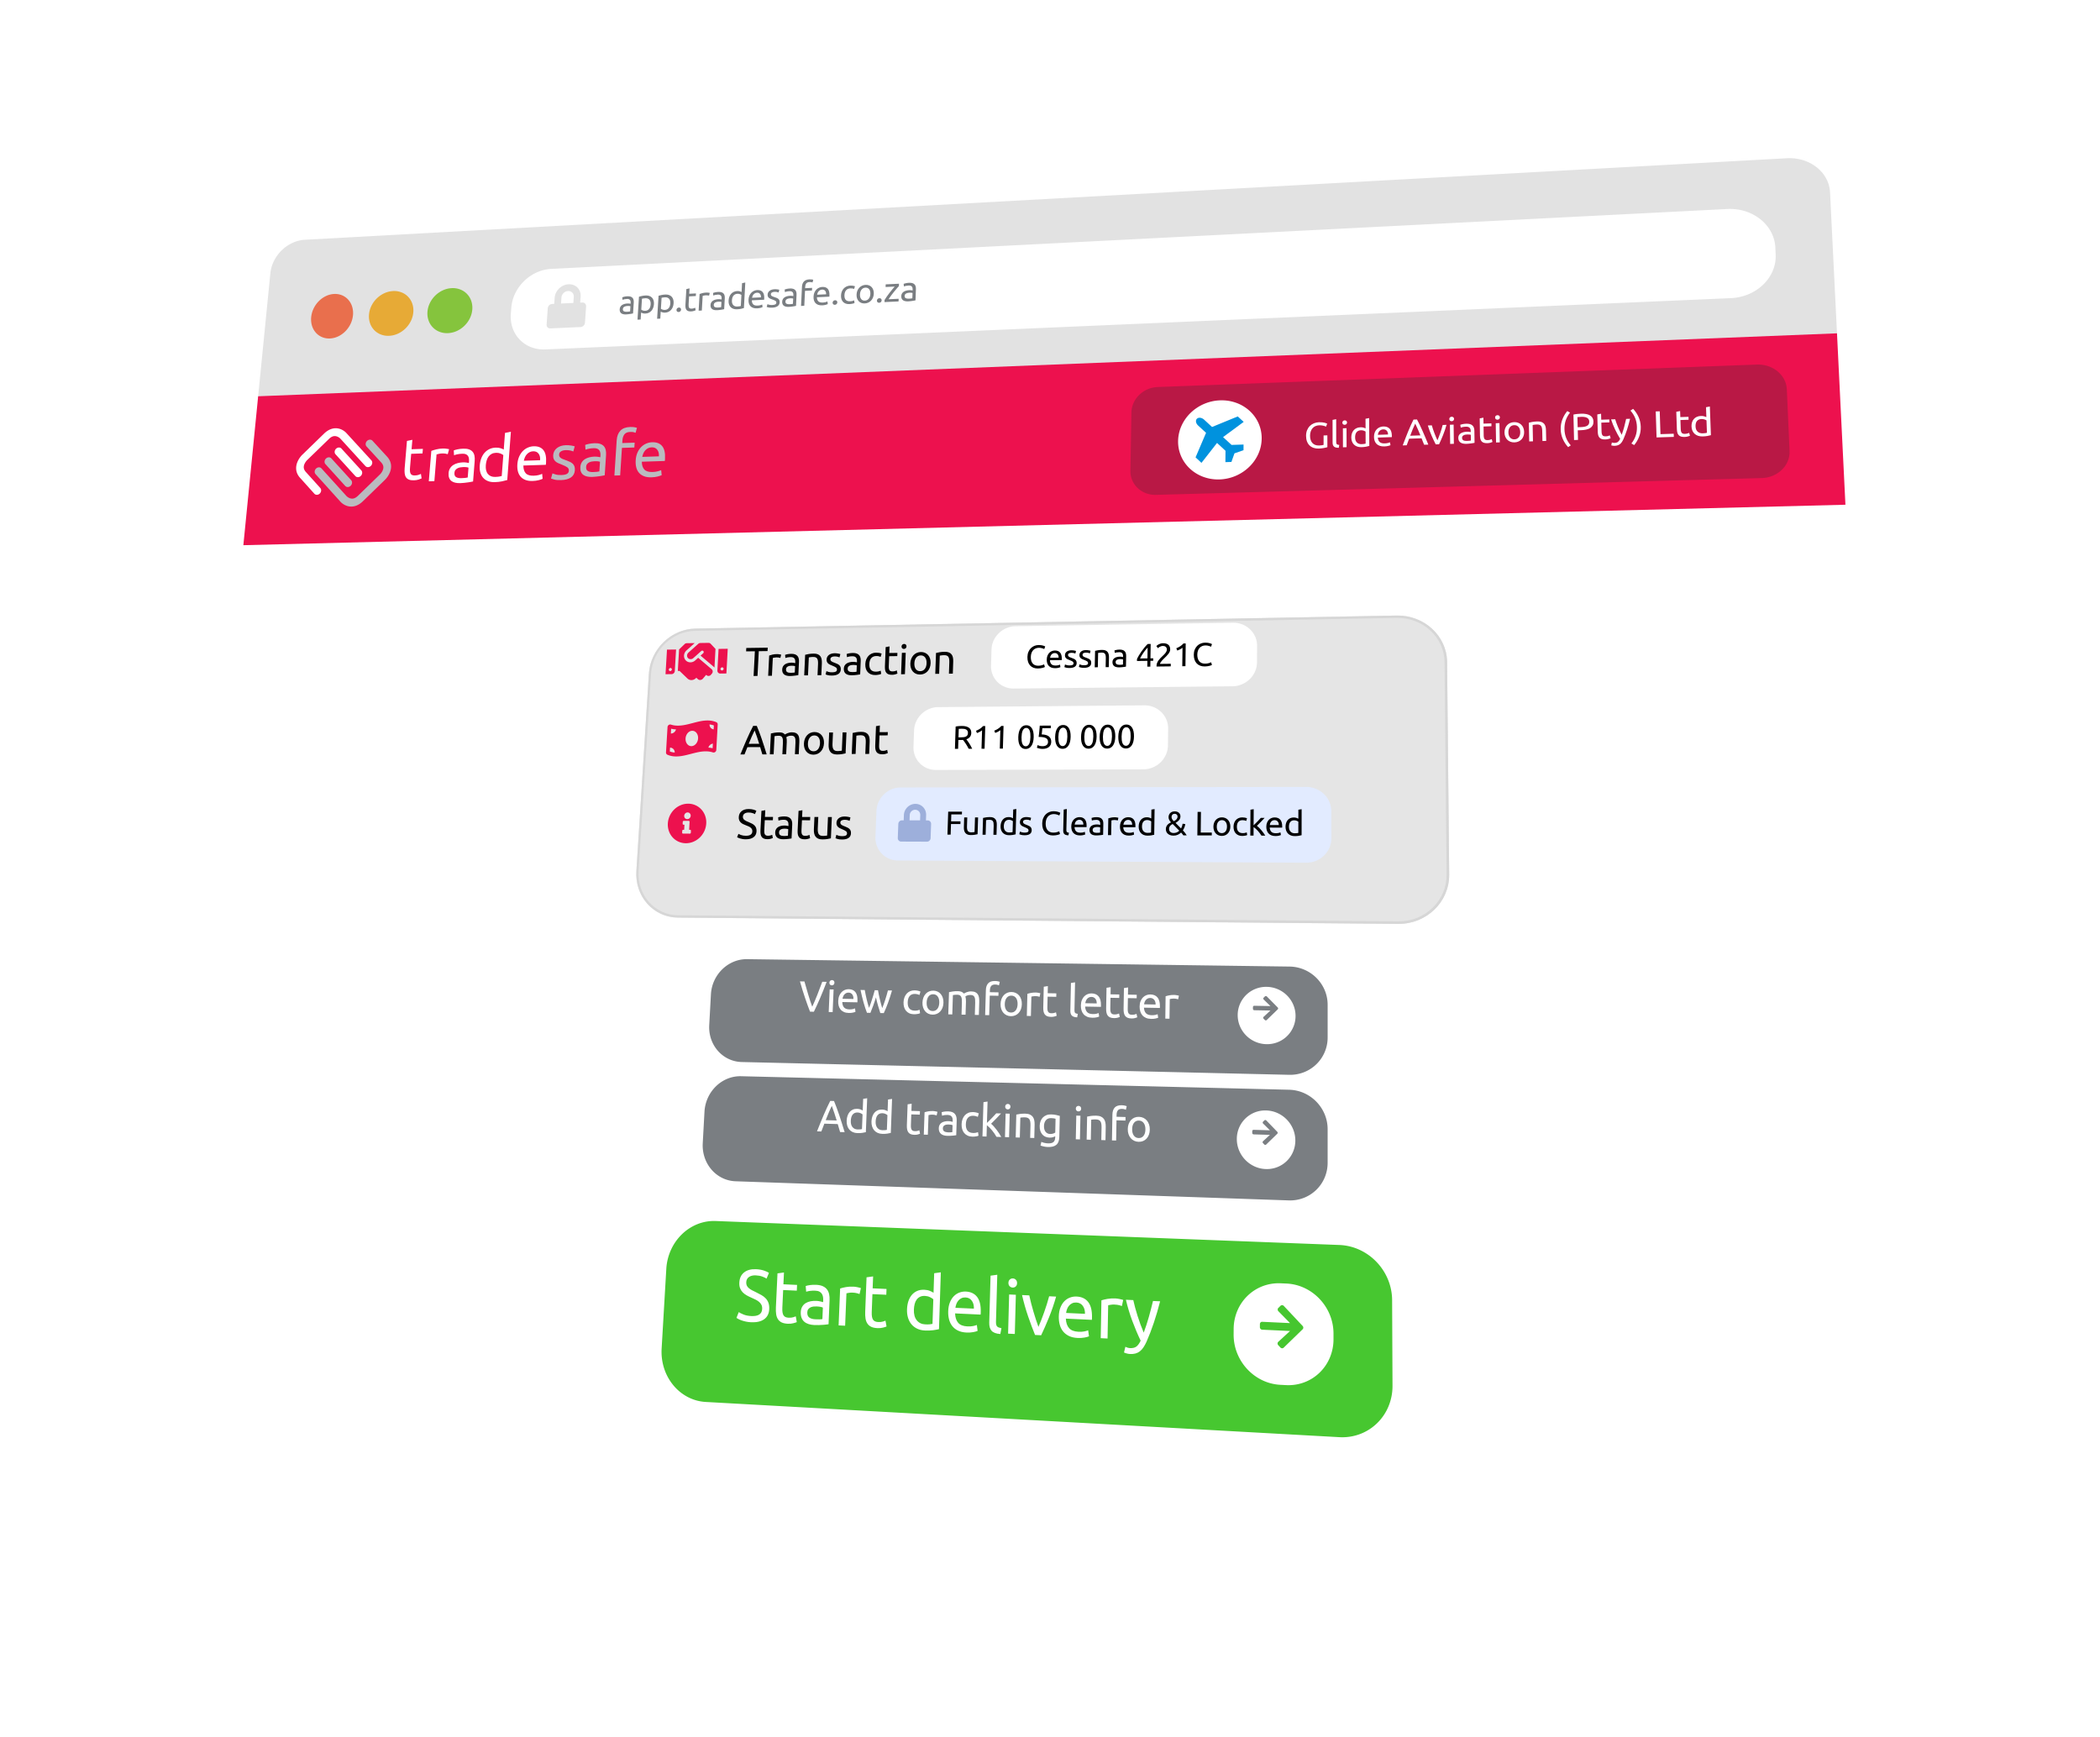 <svg id="_3_-_how_it_works" data-name="3 - how it works" xmlns="http://www.w3.org/2000/svg" xmlns:xlink="http://www.w3.org/1999/xlink" width="875.15" height="723.779" viewBox="0 0 875.15 723.779">
  <defs>
    <filter id="Rectangle_400" x="0" y="0" width="875.15" height="723.779" filterUnits="userSpaceOnUse">
      <feOffset dx="10" dy="10" input="SourceAlpha"/>
      <feGaussianBlur stdDeviation="25" result="blur"/>
      <feFlood flood-opacity="0.231"/>
      <feComposite operator="in" in2="blur"/>
      <feComposite in="SourceGraphic"/>
    </filter>
    <filter id="Path_436" x="287.24" y="392.05" width="273.539" height="63.774" filterUnits="userSpaceOnUse">
      <feOffset dx="5" dy="5" input="SourceAlpha"/>
      <feGaussianBlur stdDeviation="2.5" result="blur-2"/>
      <feFlood flood-color="#7a7e82" flood-opacity="0.212"/>
      <feComposite operator="in" in2="blur-2"/>
      <feComposite in="SourceGraphic"/>
    </filter>
    <filter id="Rectangle_361" x="470.714" y="366.095" width="114.219" height="114.335" filterUnits="userSpaceOnUse">
      <feOffset dy="3" input="SourceAlpha"/>
      <feGaussianBlur stdDeviation="15" result="blur-3"/>
      <feFlood flood-opacity="0.161"/>
      <feComposite operator="in" in2="blur-3"/>
      <feComposite in="SourceGraphic"/>
    </filter>
    <filter id="Path_436-2" x="284.52" y="440.677" width="276.258" height="67.67" filterUnits="userSpaceOnUse">
      <feOffset dx="5" dy="5" input="SourceAlpha"/>
      <feGaussianBlur stdDeviation="2.5" result="blur-4"/>
      <feFlood flood-color="#7a7e82" flood-opacity="0.212"/>
      <feComposite operator="in" in2="blur-4"/>
      <feComposite in="SourceGraphic"/>
    </filter>
    <filter id="Rectangle_361-2" x="470.354" y="417.476" width="114.486" height="115.141" filterUnits="userSpaceOnUse">
      <feOffset dy="3" input="SourceAlpha"/>
      <feGaussianBlur stdDeviation="15" result="blur-5"/>
      <feFlood flood-opacity="0.161"/>
      <feComposite operator="in" in2="blur-5"/>
      <feComposite in="SourceGraphic"/>
    </filter>
    <filter id="Path_447" x="248.987" y="241.156" width="370.149" height="159.072" filterUnits="userSpaceOnUse">
      <feOffset dx="10" dy="10" input="SourceAlpha"/>
      <feGaussianBlur stdDeviation="5" result="blur-6"/>
      <feFlood flood-opacity="0.071"/>
      <feComposite operator="in" in2="blur-6"/>
      <feComposite in="SourceGraphic"/>
    </filter>
    <filter id="Path_437" x="264.493" y="500.634" width="323.419" height="107.06" filterUnits="userSpaceOnUse">
      <feOffset dx="10" dy="5" input="SourceAlpha"/>
      <feGaussianBlur stdDeviation="2.5" result="blur-7"/>
      <feFlood flood-color="#111f2b" flood-opacity="0.102"/>
      <feComposite operator="in" in2="blur-7"/>
      <feComposite in="SourceGraphic"/>
    </filter>
    <filter id="Rectangle_363" x="468.957" y="489.011" width="131.793" height="134.279" filterUnits="userSpaceOnUse">
      <feOffset dy="3" input="SourceAlpha"/>
      <feGaussianBlur stdDeviation="15" result="blur-8"/>
      <feFlood flood-opacity="0.161"/>
      <feComposite operator="in" in2="blur-8"/>
      <feComposite in="SourceGraphic"/>
    </filter>
  </defs>
  <g id="Component_39_2" data-name="Component 39 – 2">
    <path id="Glide_Aviation_Pty_Ltd" data-name="Glide Aviation (Pty) Ltd" d="M8.262,14.7l1.578-.051.011,4.938q-.2.067-.562.155t-.846.179q-.48.091-1.05.163t-1.155.09q-1.187.037-2.162-.3T2.4,18.858q-.7-.678-1.08-1.685T.941,14.843q0-1.322.429-2.361t1.158-1.761Q3.256,10,4.236,9.6t2.1-.435q.763-.026,1.355.045t1.015.178q.423.107.691.22t.366.17l-.5,1.247q-.472-.273-1.252-.437t-1.591-.137q-.86.029-1.565.341t-1.2.875q-.494.563-.769,1.354t-.274,1.764q0,.943.236,1.711t.715,1.309q.48.541,1.187.823t1.666.252q.683-.022,1.163-.105t.691-.151Zm6.351,5.149q-1.4.014-1.992-.5T12.029,17.7L12,8.2l1.512-.294.03,9.514q0,.351.067.578t.213.36q.147.133.392.194t.6.1Zm3.266-.255-1.52.048-.03-7.931,1.517-.05Zm-.8-9.339q-.408.014-.694-.228t-.288-.667q0-.426.283-.686t.692-.274q.407-.014.694.228t.288.667q0,.426-.283.687T17.074,10.251ZM25.8,13.072q-.28-.2-.8-.386t-1.147-.161q-.654.022-1.119.258t-.757.635q-.292.4-.421.937T21.425,15.5q.007,1.39.747,2.123t1.969.695q.623-.02,1.04-.086t.647-.135Zm-.031-5.337,1.52-.3.072,11.622q-.524.154-1.344.318t-1.885.2q-.983.031-1.771-.235t-1.346-.783q-.559-.517-.865-1.279t-.31-1.723q0-.916.246-1.687t.737-1.336q.488-.565,1.2-.893t1.625-.359q.736-.024,1.3.14t.845.323Zm3.554,7.53q-.007-1.055.316-1.853t.861-1.335q.538-.537,1.242-.82t1.443-.308q1.725-.057,2.653.914t.946,3.023q0,.092,0,.237t-.014.269l-5.853.188q.107,1.237.786,1.858t2.109.577q.806-.026,1.357-.173T36,17.563l.224,1.189q-.279.147-.978.322t-1.587.2q-1.119.035-1.935-.254T30.376,18.2q-.529-.535-.789-1.284T29.321,15.265Zm5.859-.97q.009-.965-.53-1.567t-1.475-.571q-.526.017-.926.222t-.678.519q-.277.315-.43.717t-.2.817Zm15.086,4.277q-.29-.683-.545-1.344t-.528-1.344L44,16.05,42.986,18.8l-1.668.052q.644-1.71,1.208-3.163t1.1-2.758q.54-1.305,1.073-2.495t1.115-2.357l1.469-.049q.607,1.128,1.165,2.282t1.127,2.425q.569,1.271,1.165,2.689t1.279,3.09Zm-1.551-3.9q-.544-1.318-1.078-2.551T46.529,9.757q-.566,1.168-1.073,2.434T44.45,14.808Zm10.891-4.4q-.618,2.265-1.462,4.354T56.5,18.376l-1.4.044q-.833-1.606-1.729-3.639t-1.567-4.249l1.656-.055q.208.745.492,1.588t.6,1.671q.317.828.642,1.6t.615,1.381q.274-.625.58-1.419t.6-1.643q.3-.848.559-1.71t.452-1.621Zm3.088,7.908-1.549.049-.11-8,1.546-.051Zm-.915-9.425q-.415.014-.71-.23t-.3-.673q-.006-.43.281-.693t.7-.277q.415-.014.71.229t.3.673q.006.43-.281.693T61.779,8.757Zm6.336,8.22q.551-.017.976-.054t.708-.107l-.038-2.392q-.168-.072-.545-.114t-.91-.025q-.35.011-.742.07t-.714.216q-.323.157-.536.418t-.207.678q.011.771.55,1.055T68.114,16.977ZM67.87,9.8q.933-.031,1.579.171t1.044.6q.4.4.575.952t.187,1.235l.081,5.016q-.2.037-.559.1l-.185.032-.2.032-.208.031L69.968,18q-.45.061-.976.116t-1.043.071q-.734.023-1.354-.1t-1.074-.406q-.455-.287-.712-.772t-.267-1.179q-.01-.663.275-1.15t.78-.8q.5-.309,1.16-.469t1.4-.184q.233-.008.484.007t.476.046q.226.031.393.057t.234.039l-.006-.4q-.006-.354-.094-.7t-.31-.606q-.221-.262-.6-.412t-.978-.13q-.767.025-1.34.144t-.855.236l-.2-1.179q.3-.133,1-.271T67.87,9.8Zm7.2-.038,3.3-.109.021,1.2-3.3.108.063,3.7q.01.6.117.993t.312.609q.2.218.508.3t.705.07q.7-.022,1.129-.183t.591-.228l.323,1.182q-.233.116-.817.3t-1.338.2q-.888.028-1.469-.163t-.94-.6q-.358-.406-.511-1.012t-.166-1.408l-.119-7.152,1.549-.3Zm6.81,7.817-1.561.049L80.17,9.593l1.558-.052Zm-.962-9.461q-.419.014-.716-.231t-.305-.676q-.008-.431.281-.7t.707-.278q.419-.014.716.23t.306.676q.008.432-.281.7T80.914,8.118Zm11.128,5.108q.02.961-.267,1.745t-.824,1.36q-.536.576-1.288.9t-1.644.354q-.892.028-1.655-.25t-1.32-.819q-.557-.54-.874-1.3t-.335-1.723q-.018-.943.27-1.733t.822-1.364q.535-.574,1.285-.9t1.64-.356q.891-.03,1.653.247t1.321.815q.559.539.878,1.31T92.042,13.226Zm-1.634.053q-.028-1.362-.709-2.137T87.876,10.4q-1.143.038-1.791.855t-.622,2.179q.026,1.362.706,2.138t1.824.74q1.145-.036,1.794-.856T90.408,13.279ZM94,9.367q.537-.142,1.427-.31t2.055-.207q1.046-.035,1.745.213t1.123.722q.425.475.61,1.151t.2,1.5l.1,4.535-1.574.049L99.6,12.8q-.017-.744-.138-1.268t-.382-.841q-.261-.317-.686-.45t-1.05-.113q-.253.008-.523.033t-.514.056q-.244.031-.437.069t-.277.056l.147,6.807-1.57.049Zm14.884,2.709q.049,1.99.719,3.666t1.931,3.089l-1.1.736q-1.362-1.44-2.216-3.338t-.906-4.1q-.053-2.2.705-4.147t2.043-3.458l1.136.659q-1.185,1.483-1.77,3.194T108.886,12.076Zm6.855-6.458q2.482-.084,3.841.733t1.407,2.528q.025.934-.323,1.607T119.637,11.6q-.679.435-1.662.654t-2.225.259l-1.31.042.1,4-1.651.052-.27-10.618q.692-.179,1.548-.262T115.74,5.618Zm.17,1.315q-1.054.035-1.613.1l.109,4.226,1.242-.04q.851-.028,1.529-.151t1.14-.38q.462-.256.706-.685t.227-1.082q-.017-.622-.291-1.017t-.732-.621q-.457-.226-1.055-.3T115.911,6.933Zm8.334,1.2,3.364-.111.035,1.215-3.365.111.1,3.74q.017.608.131,1t.325.615q.211.22.522.3t.721.071q.718-.023,1.15-.185t.6-.23l.343,1.193q-.237.117-.831.3t-1.364.207q-.906.028-1.5-.164t-.966-.6q-.37-.41-.533-1.022t-.185-1.423l-.2-7.223,1.578-.3Zm4.446,9.493q.191.072.493.133t.593.052q.943-.029,1.463-.429t.923-1.274q-1.136-1.842-2.131-3.913T128.36,8l1.71-.057q.209.7.5,1.5t.64,1.65q.351.848.753,1.695t.838,1.631q.6-1.662,1.034-3.286t.808-3.338l1.646-.054q-.547,2.315-1.237,4.456t-1.51,4.016q-.322.715-.676,1.235t-.79.863q-.436.343-.989.516t-1.256.2q-.189.006-.395-.011t-.4-.05q-.2-.033-.362-.075t-.234-.071ZM139.157,11.1q-.063-2-.751-3.681t-1.967-3.087l1.11-.739q1.384,1.435,2.26,3.334t.947,4.121q.07,2.222-.686,4.182t-2.052,3.492l-1.157-.67q1.193-1.5,1.776-3.223T139.157,11.1Zm15.371,2.88.046,1.32-7.207.226-.36-10.847,1.67-.056L149,14.15Zm2.753-6.936,3.41-.113.044,1.223-3.411.112.133,3.765q.022.612.14,1.01t.334.619q.216.221.531.306t.731.071q.728-.023,1.165-.186t.608-.232l.356,1.2q-.239.118-.84.3t-1.382.209q-.919.029-1.525-.165t-.984-.606q-.379-.413-.548-1.029t-.2-1.432l-.255-7.271,1.6-.3Zm10.936,1.368q-.3-.21-.868-.4t-1.224-.164q-.695.023-1.181.267t-.784.654q-.3.411-.416.965t-.1,1.183q.053,1.43.863,2.184t2.115.713q.661-.021,1.1-.09t.683-.14Zm-.208-5.492,1.605-.306.458,11.962q-.552.159-1.417.329t-2,.2q-1.044.033-1.889-.24t-1.456-.805q-.611-.532-.961-1.316t-.386-1.773q-.034-.942.206-1.736t.74-1.376q.5-.582,1.242-.921t1.715-.371q.781-.026,1.388.143t.908.331Z" transform="translate(548.746 166.93)" fill="#fff"/>
    <g id="Group_374" data-name="Group 374" transform="translate(0 0)">
      <g transform="matrix(1, 0, 0, 1, 0, 0)" filter="url(#Rectangle_400)">
        <path id="Rectangle_400-2" data-name="Rectangle 400" d="M127.043,99.924,744.675,65.948a19.208,19.208,0,0,1,6.749.817A17.465,17.465,0,0,1,757.06,69.7,15.137,15.137,0,0,1,761,74.316a13.518,13.518,0,0,1,1.653,5.839L789.2,619.493a17.782,17.782,0,0,1-1.175,7.4,16.59,16.59,0,0,1-3.909,5.875,16.954,16.954,0,0,1-6.036,3.754,18.7,18.7,0,0,1-7.545,1.045l-691.17-42.8a12.561,12.561,0,0,1-5.478-1.635,13.724,13.724,0,0,1-4.218-3.786,15.915,15.915,0,0,1-2.555-5.372,17.966,17.966,0,0,1-.494-6.4l46.053-463.675a14.881,14.881,0,0,1,1.538-5.221,16.4,16.4,0,0,1,3.212-4.363,16.109,16.109,0,0,1,4.429-3.064A14.2,14.2,0,0,1,127.043,99.924Z" transform="translate(0 0)" fill="#fff"/>
      </g>
      <path id="Rectangle_401" data-name="Rectangle 401" d="M19.547,34.924,637.178.948a19.208,19.208,0,0,1,6.749.817A17.464,17.464,0,0,1,649.563,4.7,15.137,15.137,0,0,1,653.5,9.316a13.518,13.518,0,0,1,1.653,5.839L658.1,74.9,0,101l5.176-52.11a14.881,14.881,0,0,1,1.538-5.221,16.4,16.4,0,0,1,3.212-4.363,16.109,16.109,0,0,1,4.429-3.064A14.2,14.2,0,0,1,19.547,34.924Z" transform="translate(107.496 65)" fill="#e2e2e2"/>
      <path id="Ellipse_76" data-name="Ellipse 76" d="M10.436.432a7.6,7.6,0,0,1,3.32.559,7.141,7.141,0,0,1,2.588,1.847,7.755,7.755,0,0,1,1.6,2.855A9.173,9.173,0,0,1,18.3,9.273a10.688,10.688,0,0,1-1.018,3.652,11.309,11.309,0,0,1-2.146,3.046,10.6,10.6,0,0,1-2.963,2.123,9.008,9.008,0,0,1-3.467.886A7.591,7.591,0,0,1,5.384,18.4,7.143,7.143,0,0,1,2.8,16.537a7.772,7.772,0,0,1-1.583-2.864A9.193,9.193,0,0,1,.882,10.1,10.7,10.7,0,0,1,1.905,6.466,11.309,11.309,0,0,1,4.042,3.439,10.6,10.6,0,0,1,6.986,1.325,9.021,9.021,0,0,1,10.436.432Z" transform="translate(128.802 122.085)" fill="#e96f4d"/>
      <path id="Ellipse_77" data-name="Ellipse 77" d="M10.861.458a8.488,8.488,0,0,1,3.526.553A7.663,7.663,0,0,1,17.151,2.86,7.78,7.78,0,0,1,18.88,5.725a8.791,8.791,0,0,1,.417,3.6A10.252,10.252,0,0,1,18.257,13a11.258,11.258,0,0,1-2.243,3.068A11.115,11.115,0,0,1,12.9,18.209a9.914,9.914,0,0,1-3.667.9A8.472,8.472,0,0,1,5.7,18.536a7.657,7.657,0,0,1-2.754-1.869,7.79,7.79,0,0,1-1.709-2.875,8.808,8.808,0,0,1-.4-3.592A10.263,10.263,0,0,1,1.882,6.546,11.26,11.26,0,0,1,4.114,3.5a11.118,11.118,0,0,1,3.1-2.133A9.927,9.927,0,0,1,10.861.458Z" transform="translate(152.943 120.842)" fill="#e7aa36"/>
      <path id="Ellipse_78" data-name="Ellipse 78" d="M10.872.463a8.659,8.659,0,0,1,3.57.554,7.8,7.8,0,0,1,4.575,4.739,8.8,8.8,0,0,1,.444,3.619,10.212,10.212,0,0,1-1.03,3.694,11.285,11.285,0,0,1-5.393,5.24,10.042,10.042,0,0,1-3.7.905,8.643,8.643,0,0,1-3.577-.575,7.8,7.8,0,0,1-4.544-4.769A8.821,8.821,0,0,1,.788,10.26,10.224,10.224,0,0,1,1.825,6.586,11.287,11.287,0,0,1,7.187,1.376,10.054,10.054,0,0,1,10.872.463Z" transform="translate(177.36 119.626)" fill="#85c43d"/>
      <path id="Rectangle_402" data-name="Rectangle 402" d="M18.013,25.944,508.128.982a21.274,21.274,0,0,1,7.542.957,19.457,19.457,0,0,1,6.289,3.348,17.058,17.058,0,0,1,4.384,5.236,15.4,15.4,0,0,1,1.817,6.611L528.285,20a15.562,15.562,0,0,1-1.237,6.785,17.423,17.423,0,0,1-3.936,5.682,19.836,19.836,0,0,1-6.026,3.98,21.438,21.438,0,0,1-7.5,1.687L15.574,59.507a14.618,14.618,0,0,1-5.985-.962,13.139,13.139,0,0,1-7.649-7.9,14.513,14.513,0,0,1-.759-5.966l.2-2.573A16.629,16.629,0,0,1,3.048,36.05a18.483,18.483,0,0,1,8.843-8.592A16.811,16.811,0,0,1,18.013,25.944Z" transform="translate(211.701 86.124)" fill="#fff"/>
    </g>
    <path id="app.tradesafe.co.za" d="M3.83,18.037q.464-.022.824-.059t.6-.1l.14-2.152q-.136-.063-.449-.1t-.763-.013q-.3.014-.628.071t-.615.2q-.283.145-.48.382t-.222.612q-.046.694.386.943T3.83,18.037Zm.309-6.456q.786-.038,1.314.137t.835.526q.307.351.415.851t.069,1.11L6.48,18.718q-.171.036-.477.1l-.158.031-.167.031-.177.03-.187.03q-.383.059-.828.115t-.881.075q-.619.029-1.131-.072T1.6,18.7q-.361-.253-.543-.687t-.14-1.058q.039-.6.313-1.038t.712-.724q.438-.283,1.008-.435t1.188-.181q.2-.009.406,0t.4.037q.188.026.326.047t.194.032l.023-.361q.021-.319-.029-.628t-.217-.542q-.167-.234-.474-.364t-.812-.106q-.646.031-1.136.144t-.735.221L2,12q.26-.123.856-.255T4.139,11.581Zm9.682,3.329q.08-1.264-.512-1.915t-1.649-.6q-.592.028-.926.086T10.2,12.6l-.291,4.554q.227.183.667.343t.976.135q.565-.026.98-.247t.692-.587q.277-.367.42-.852T13.821,14.91Zm1.37-.065q-.051.82-.314,1.526T14.159,17.6q-.455.521-1.087.828t-1.422.343q-.635.029-1.111-.115t-.706-.286l-.185,2.895-1.312.06.614-9.571q.472-.133,1.177-.3t1.621-.209q.846-.041,1.506.191t1.109.694q.449.463.666,1.152T15.191,14.846Zm6.819-.321q.077-1.267-.518-1.918t-1.656-.6q-.594.028-.929.086t-.536.123l-.283,4.563q.228.184.67.344t.98.135q.567-.026.983-.247t.693-.588q.277-.367.42-.853T22.01,14.525Zm1.375-.065q-.05.822-.312,1.529t-.718,1.229q-.456.522-1.09.829t-1.427.344q-.637.029-1.116-.115t-.709-.287l-.18,2.9-1.317.06.6-9.588q.473-.133,1.181-.3t1.627-.21q.849-.041,1.512.191t1.115.7q.452.464.671,1.154T23.384,14.46Zm3.106,2.7q-.023.377-.3.668t-.713.311q-.44.02-.679-.247t-.216-.644q.023-.377.3-.667t.712-.311q.44-.021.679.247T26.49,17.165ZM29.9,10.526l2.8-.134-.064,1.087-2.8.134-.2,3.346q-.032.544.032.9t.223.546q.159.194.41.266t.593.056q.6-.028.969-.177t.517-.212l.193,1.064q-.205.107-.712.277t-1.148.2q-.754.035-1.234-.131t-.756-.529q-.276-.363-.364-.909t-.045-1.271L28.7,8.572l1.334-.286Zm7.081-.492q.171-.008.391,0t.432.035q.212.025.388.051t.26.05l-.293,1.141q-.154-.048-.513-.108t-.929-.032q-.371.018-.738.112t-.483.127l-.355,6.1-1.326.061.406-6.952q.48-.19,1.186-.37T36.986,10.034Zm4.769,6.24q.472-.022.838-.06t.613-.105l.122-2.169q-.139-.063-.458-.1t-.777-.012q-.3.014-.639.072t-.625.2q-.286.146-.485.385t-.22.617q-.04.7.4.951T41.755,16.274Zm.255-6.509q.8-.038,1.339.138t.854.53q.315.354.43.857t.08,1.119l-.255,4.55q-.173.036-.484.1l-.16.031-.17.031-.18.031-.19.03q-.389.06-.842.116t-.9.076q-.629.029-1.151-.072t-.892-.357q-.37-.255-.559-.693t-.153-1.067q.034-.6.309-1.046t.718-.731q.444-.286,1.022-.439t1.208-.183q.2-.009.413,0t.4.037q.191.026.333.047t.2.032l.02-.364q.018-.322-.036-.633t-.226-.547q-.172-.236-.485-.367t-.828-.107q-.657.031-1.155.146t-.746.224l-.1-1.067q.263-.124.869-.257T42.01,9.765Zm9.641,1.254q-.233-.184-.683-.344t-.994-.134q-.574.027-.993.25t-.7.591q-.278.369-.419.864T47.691,13.3q-.071,1.274.537,1.938t1.684.614q.546-.025.915-.092t.573-.132Zm.267-4.894,1.346-.288-.577,10.657q-.467.148-1.192.307t-1.659.2q-.862.04-1.536-.195t-1.134-.7q-.46-.468-.686-1.163T46.3,13.367q.047-.84.308-1.55t.718-1.234q.458-.524,1.1-.833T49.865,9.4q.645-.031,1.131.113t.721.286Zm2.693,6.864q.052-.967.378-1.7t.826-1.234q.5-.5,1.131-.767t1.279-.3q1.511-.072,2.27.807t.661,2.761q0,.084-.011.218t-.027.246l-5.128.241q.026,1.132.584,1.694t1.813.5q.706-.033,1.2-.175t.74-.266l.13,1.088q-.252.138-.872.307t-1.4.2q-.98.045-1.678-.21t-1.131-.739q-.433-.484-.619-1.168T54.611,12.989Zm5.177-.958q.061-.885-.377-1.43t-1.259-.506q-.461.022-.822.214t-.621.484q-.259.292-.416.663t-.22.751Zm4.758,3.183q.824-.038,1.232-.268t.432-.694q.024-.478-.352-.741T64.6,12.939q-.425-.148-.813-.305t-.664-.382q-.276-.225-.432-.554t-.13-.82q.05-.968.815-1.571t2.035-.664q.318-.015.633,0t.588.056q.272.036.479.082t.32.083L67.134,10q-.211-.1-.667-.2T65.36,9.737q-.563.027-.993.264t-.454.7q-.012.239.072.417t.272.316q.187.138.47.251t.68.234q.525.171.934.341t.693.409q.284.239.424.59t.114.872q-.051,1.013-.852,1.57t-2.232.623q-1,.046-1.552-.09t-.753-.211l.3-1.136q.227.074.723.219T64.546,15.214Zm7.108-.33q.479-.022.849-.061t.62-.106l.108-2.183q-.142-.064-.465-.1t-.788-.012q-.3.014-.647.073T70.7,12.7q-.289.147-.489.388t-.219.621q-.035.7.414.957T71.653,14.884Zm.211-6.551q.811-.039,1.358.138t.87.533q.322.356.442.863t.089,1.126L74.4,15.572q-.176.036-.49.1l-.162.032-.172.031-.182.031-.192.03q-.394.06-.853.117t-.908.077q-.638.03-1.168-.073t-.907-.359q-.377-.257-.572-.7t-.162-1.074q.031-.605.306-1.053T69.659,12q.448-.288,1.033-.442t1.223-.184q.2-.01.419,0t.41.037q.194.026.338.047t.2.033l.018-.366q.016-.324-.041-.637t-.233-.55q-.176-.237-.495-.369t-.84-.107q-.666.032-1.17.147t-.755.225l-.1-1.074q.266-.125.879-.259T71.864,8.333Zm8.1-3.8q.6-.029,1.02.034t.6.125l-.3,1.137q-.17-.076-.486-.138t-.781-.039q-.944.046-1.345.563t-.442,1.361l-.031.633L81.1,8.073l-.052,1.1-2.906.139-.3,6.23-1.352.063.389-7.986q.069-1.405.817-2.206T79.962,4.536Zm1.745,7.177q.046-.973.372-1.713t.828-1.241q.5-.5,1.14-.771t1.293-.3q1.53-.073,2.3.811t.687,2.776q0,.085-.01.219t-.026.248l-5.191.244q.033,1.139.6,1.7t1.839.506q.715-.033,1.21-.176t.748-.268l.139,1.094q-.254.139-.881.309t-1.415.207q-.992.046-1.7-.21t-1.15-.743q-.442-.487-.635-1.175T81.707,11.713Zm5.236-.965q.056-.89-.391-1.438T85.274,8.8q-.466.022-.831.215t-.626.487q-.261.294-.416.667t-.217.756Zm4.669,3.391q-.017.382-.294.677t-.73.316q-.453.021-.7-.25t-.233-.653q.017-.382.294-.677t.729-.316q.453-.021.7.249T91.612,14.139Zm5.114.7q-.924.043-1.607-.208t-1.137-.739q-.453-.487-.656-1.177t-.164-1.538q.038-.848.326-1.567t.779-1.256q.491-.538,1.184-.86t1.528-.362Q97.492,7.1,98,7.164t.97.221l-.357,1.131q-.3-.127-.7-.192t-.853-.044q-1.142.054-1.78.776t-.7,2.05q-.027.594.09,1.083t.4.829q.285.34.745.509t1.135.138q.543-.025.987-.145t.7-.245l.142,1.1q-.121.076-.343.15l-.115.036-.122.035-.13.033-.137.032q-.281.063-.6.113T96.726,14.835Zm10.084-4.319q-.037.879-.332,1.6t-.795,1.255q-.5.533-1.174.841t-1.454.343q-.779.036-1.429-.21t-1.1-.734q-.455-.488-.689-1.184t-.2-1.574q.038-.863.333-1.59t.794-1.259q.5-.532,1.171-.839t1.45-.345q.778-.037,1.428.207t1.106.731q.456.487.691,1.19T106.81,10.517Zm-1.427.067q.053-1.247-.5-1.949t-1.549-.654q-1,.048-1.61.8t-.665,2q-.054,1.246.495,1.949t1.549.657q1-.047,1.612-.8T105.383,10.584Zm4.71,2.7q-.016.384-.293.68t-.734.318q-.457.021-.711-.251t-.238-.655q.016-.383.293-.68t.734-.318q.457-.021.711.25T110.092,13.281Zm7.181-5.95q-.323.341-.857.962t-1.146,1.372q-.613.752-1.228,1.575t-1.088,1.568l4.228-.2-.044,1.11-5.868.272.036-.881q.38-.642.927-1.419t1.146-1.549q.6-.772,1.164-1.458t.982-1.158l-3.792.181.045-1.105,5.534-.265Zm4.109,5.241q.489-.023.868-.062t.633-.108l.084-2.207q-.146-.064-.477-.1t-.806-.012q-.311.015-.661.074t-.644.208q-.294.149-.5.392t-.217.628q-.028.711.435.967T121.383,12.572Zm.137-6.62q.829-.04,1.391.139t.9.538q.334.36.463.872t.1,1.138l-.176,4.628q-.179.037-.5.1l-.166.032-.176.032-.186.031-.2.031q-.4.061-.871.119t-.928.078q-.652.03-1.2-.073t-.932-.362q-.389-.259-.593-.7t-.179-1.085q.024-.611.3-1.064t.731-.744q.455-.291,1.052-.447t1.249-.187q.207-.01.429,0t.42.037q.2.026.346.048t.206.033l.014-.37q.012-.327-.049-.643t-.245-.556q-.183-.24-.511-.373t-.861-.108q-.681.032-1.2.149t-.769.228l-.12-1.085q.271-.126.9-.263T121.52,5.952Z" transform="translate(257.333 111.901)" fill="#7a7e82"/>
    <path id="Rectangle_408" data-name="Rectangle 408" d="M6.165,26.233,664.129,0l3.516,71.436L0,88.3Z" transform="translate(101.416 138.92)" fill="#ed114e"/>
    <path id="Rectangle_409" data-name="Rectangle 409" d="M11.519,9.806,261.258.449a13.188,13.188,0,0,1,4.7.669,12.292,12.292,0,0,1,3.915,2.162A10.929,10.929,0,0,1,272.6,6.61a9.865,9.865,0,0,1,1.132,4.167l1.136,25.683a9.908,9.908,0,0,1-.765,4.286,10.761,10.761,0,0,1-2.448,3.556,12.054,12.054,0,0,1-3.754,2.457,13.075,13.075,0,0,1-4.677.992l-252.372,7a11,11,0,0,1-4.217-.7,10.268,10.268,0,0,1-3.411-2.128A9.634,9.634,0,0,1,.179,44.693L.6,20.405a10.073,10.073,0,0,1,.912-4,10.991,10.991,0,0,1,2.356-3.326,11.628,11.628,0,0,1,7.652-3.268Z" transform="translate(470.907 151.49)" fill="#b91845"/>
    <g id="Tradesafe_white" data-name="Tradesafe white" transform="translate(122.3 173.349)">
      <path id="Line_2" data-name="Line 2" d="M10.712,12.741a1.512,1.512,0,0,1-.3-.021,1.412,1.412,0,0,1-.288-.081,1.344,1.344,0,0,1-.5-.346l-8.247-9.1a1.388,1.388,0,0,1-.3-.53,1.6,1.6,0,0,1-.059-.613,1.827,1.827,0,0,1,.173-.62,1.944,1.944,0,0,1,.4-.553A1.877,1.877,0,0,1,2.15.5,1.671,1.671,0,0,1,2.759.36a1.449,1.449,0,0,1,.587.1A1.328,1.328,0,0,1,3.839.8L12.1,9.891a1.4,1.4,0,0,1,.3.534,1.609,1.609,0,0,1,.061.617,1.833,1.833,0,0,1-.173.624,1.956,1.956,0,0,1-.671.776,1.827,1.827,0,0,1-.292.16,1.729,1.729,0,0,1-.3.1A1.623,1.623,0,0,1,10.712,12.741Z" transform="translate(11.944 16.887)" fill="#babbbf"/>
      <path id="Path_89" data-name="Path 89" d="M10.722,12.731a1.517,1.517,0,0,1-.3-.021,1.416,1.416,0,0,1-.289-.081,1.346,1.346,0,0,1-.5-.345L1.369,3.2a1.386,1.386,0,0,1-.3-.53,1.593,1.593,0,0,1-.06-.612,1.822,1.822,0,0,1,.173-.62,1.943,1.943,0,0,1,.4-.553A1.879,1.879,0,0,1,2.14.51,1.676,1.676,0,0,1,2.749.37a1.453,1.453,0,0,1,.588.1A1.33,1.33,0,0,1,3.83.81l8.275,9.072a1.4,1.4,0,0,1,.3.533,1.6,1.6,0,0,1,.062.616,1.828,1.828,0,0,1-.172.624,1.955,1.955,0,0,1-.671.776,1.83,1.83,0,0,1-.292.16,1.733,1.733,0,0,1-.3.1A1.628,1.628,0,0,1,10.722,12.731Z" transform="translate(16.161 12.789)" fill="#fff"/>
      <path id="Path_84" data-name="Path 84" d="M9.784,28.34a1.5,1.5,0,0,1-.3-.021,1.4,1.4,0,0,1-.286-.082,1.333,1.333,0,0,1-.493-.346L2.71,21.226a6.941,6.941,0,0,1-.616-.791,6.084,6.084,0,0,1-.468-.836A5.6,5.6,0,0,1,1.139,17.8a5.837,5.837,0,0,1-.025-.773,6.2,6.2,0,0,1,.077-.784,6.793,6.793,0,0,1,.179-.793,7.64,7.64,0,0,1,.28-.8A8.783,8.783,0,0,1,2.233,13.5a9.884,9.884,0,0,1,.611-.9c.193-.255.369-.46.5-.61s.23-.244.262-.275l9.132-8.873a9.975,9.975,0,0,1,.852-.741,8.288,8.288,0,0,1,.878-.595,7.064,7.064,0,0,1,.9-.447,6.269,6.269,0,0,1,.921-.3,5.83,5.83,0,0,1,.762-.129,5.56,5.56,0,0,1,1.517.055,5.794,5.794,0,0,1,.75.183,6.221,6.221,0,0,1,1.061.448,6.73,6.73,0,0,1,.812.513,6.385,6.385,0,0,1,.538.442c.131.12.211.206.238.235L32.46,13.963a1.4,1.4,0,0,1,.3.533,1.6,1.6,0,0,1,.063.615,1.823,1.823,0,0,1-.172.623,1.942,1.942,0,0,1-.4.556,1.882,1.882,0,0,1-.562.379,1.686,1.686,0,0,1-.614.14,1.469,1.469,0,0,1-.592-.1,1.347,1.347,0,0,1-.5-.344L19.518,4.906c-.009-.009-.055-.056-.132-.124a4.069,4.069,0,0,0-.808-.553,3.412,3.412,0,0,0-.621-.25,2.71,2.71,0,0,0-.8-.111,2.574,2.574,0,0,0-.79.141,3.435,3.435,0,0,0-.79.4,5.667,5.667,0,0,0-.8.66L5.636,13.944c-.01.011-.062.064-.139.152s-.18.212-.293.365A5.884,5.884,0,0,0,4.847,15a4.784,4.784,0,0,0-.327.673,3.366,3.366,0,0,0-.215.846,2.556,2.556,0,0,0,.034.8,2.736,2.736,0,0,0,.287.768,3.989,3.989,0,0,0,.542.749l6,6.659a1.4,1.4,0,0,1,.3.534,1.612,1.612,0,0,1,.059.616,1.839,1.839,0,0,1-.174.623,1.949,1.949,0,0,1-.4.555,1.928,1.928,0,0,1-.269.219,1.821,1.821,0,0,1-.291.159,1.719,1.719,0,0,1-.3.1A1.61,1.61,0,0,1,9.784,28.34Z" transform="translate(0 4.527)" fill="#fff"/>
      <path id="Path_85" data-name="Path 85" d="M16.8,28.232q-.243.007-.486-.007t-.484-.049q-.241-.035-.481-.092t-.478-.134a6.307,6.307,0,0,1-1.07-.464,6.844,6.844,0,0,1-.818-.527,6.5,6.5,0,0,1-.541-.452c-.131-.123-.213-.211-.239-.24L1.771,14.71a1.39,1.39,0,0,1-.3-.531,1.6,1.6,0,0,1-.059-.613,1.832,1.832,0,0,1,.174-.621,1.946,1.946,0,0,1,.4-.553,1.875,1.875,0,0,1,.559-.377,1.667,1.667,0,0,1,.608-.14,1.445,1.445,0,0,1,.586.1,1.327,1.327,0,0,1,.492.343L14.672,23.857c.009.01.055.057.133.126a4.141,4.141,0,0,0,.815.565,3.458,3.458,0,0,0,.626.257,2.733,2.733,0,0,0,.812.117,2.579,2.579,0,0,0,.8-.138,3.433,3.433,0,0,0,.8-.4,5.663,5.663,0,0,0,.811-.665l9.216-8.954c.011-.011.063-.064.14-.153s.181-.214.3-.369a5.869,5.869,0,0,0,.358-.544,4.767,4.767,0,0,0,.327-.679,3.354,3.354,0,0,0,.212-.854,2.559,2.559,0,0,0-.041-.806,2.761,2.761,0,0,0-.3-.773,4.055,4.055,0,0,0-.556-.753l-6.1-6.649a1.391,1.391,0,0,1-.3-.53,1.59,1.59,0,0,1-.062-.613,1.816,1.816,0,0,1,.172-.621,1.939,1.939,0,0,1,.4-.554,1.884,1.884,0,0,1,.561-.378,1.688,1.688,0,0,1,.612-.141,1.468,1.468,0,0,1,.591.1,1.342,1.342,0,0,1,.5.341L31.592,7.43a7.061,7.061,0,0,1,.633.794,6.165,6.165,0,0,1,.484.84,5.693,5.693,0,0,1,.333.884,5.621,5.621,0,0,1,.18.924,5.838,5.838,0,0,1,.033.78,6.182,6.182,0,0,1-.071.792,6.768,6.768,0,0,1-.175.8,7.608,7.608,0,0,1-.278.807,8.749,8.749,0,0,1-.582,1.165,9.855,9.855,0,0,1-.615.913c-.195.257-.372.466-.509.617s-.233.247-.265.278l-9.233,8.97a9.969,9.969,0,0,1-.861.749,8.279,8.279,0,0,1-.888.6,7.056,7.056,0,0,1-.912.448,6.268,6.268,0,0,1-.932.295q-.142.033-.284.058t-.284.044q-.142.018-.284.03T16.8,28.232Z" transform="translate(7.428 9.541)" fill="#babbbf"/>
      <path id="t" d="M5.453,10.187l4.718-.161-.159,1.908-4.72.159L4.8,17.97q-.081.956.01,1.577t.349.968q.258.347.677.481t1,.116q1.008-.032,1.64-.285t.881-.359l.275,1.879q-.351.183-1.214.467t-1.943.318q-1.272.04-2.072-.266t-1.246-.953q-.447-.647-.568-1.61t-.013-2.237L3.53,6.725l2.255-.468Z" transform="translate(43.765 3.691)" fill="#fff"/>
      <path id="r" d="M8.257,10.258q.3-.01.683.015t.752.076q.369.051.676.1t.452.1l-.566,2.072q-.266-.092-.892-.211T7.74,12.327q-.648.022-1.3.183t-.85.218L4.681,23.852l-2.321.072L3.407,11.258q.846-.332,2.088-.64T8.257,10.258Z" transform="translate(54.039 3.314)" fill="#fff"/>
      <path id="ad" d="M7.209,23.6q.857-.027,1.522-.087t1.116-.18l.324-4.1q-.249-.124-.826-.2t-1.407-.047q-.545.018-1.16.116t-1.141.366q-.525.267-.9.713T4.31,21.346q-.106,1.321.682,1.81T7.209,23.6ZM7.98,11.314q1.45-.049,2.418.3t1.523,1.026q.555.678.739,1.632t.093,2.116l-.675,8.6q-.316.063-.883.173l-.292.054-.31.053-.328.052-.345.051q-.708.1-1.532.192t-1.629.116q-1.142.035-2.083-.174t-1.6-.7Q2.418,24.3,2.1,23.471t-.224-2.021q.092-1.135.611-1.967T3.82,18.124q.817-.526,1.872-.8t2.2-.309q.363-.012.749.015t.731.081q.345.055.6.1t.357.067l.054-.686q.048-.607-.035-1.2t-.384-1.039q-.3-.45-.862-.707t-1.494-.226q-1.191.04-2.1.241t-1.361.4l-.121-2.016q.482-.226,1.584-.46T7.98,11.314Zm16.7,2.674q-.416-.355-1.225-.671t-1.8-.282q-1.043.035-1.815.443t-1.293,1.1q-.521.689-.8,1.621t-.362,1.99q-.187,2.408.885,3.683t3.032,1.215q.993-.031,1.667-.145t1.048-.231Zm.7-9.237,2.457-.507-1.517,20.14q-.856.265-2.184.545t-3.026.332q-1.568.048-2.783-.418T16.3,23.476q-.814-.9-1.192-2.222t-.248-2.987q.124-1.586.63-2.92t1.36-2.309q.854-.976,2.027-1.542t2.632-.616q1.173-.04,2.048.246t1.3.562Z" transform="translate(62.77 2.328)" fill="#fff"/>
      <path id="e" d="M2.249,18.311q.136-1.83.762-3.212t1.557-2.311q.931-.929,2.092-1.417T9,10.843q2.757-.094,4.1,1.593T14.2,17.686q-.011.16-.03.412t-.06.466l-9.363.3q0,2.147.993,3.23t3.284,1.012q1.29-.04,2.189-.294t1.363-.481l.193,2.069q-.466.254-1.606.555T8.6,25.3q-1.79.055-3.052-.451t-2.03-1.437q-.769-.931-1.078-2.234T2.249,18.311Zm9.475-1.659q.147-1.674-.629-2.721t-2.273-1q-.84.028-1.507.381t-1.152.9q-.485.545-.785,1.242t-.432,1.416Z" transform="translate(91.06 1.802)" fill="#fff"/>
      <path id="s" d="M5.823,23.27q1.509-.047,2.265-.47t.818-1.3q.063-.908-.615-1.419T6.021,18.951q-.77-.294-1.474-.6t-1.2-.745q-.5-.435-.767-1.063t-.2-1.558q.131-1.833,1.552-2.954t3.744-1.2q.581-.02,1.158.027t1.072.123q.5.076.872.169t.582.166l-.6,2.143q-.382-.2-1.213-.4T7.527,12.9q-1.03.035-1.825.472t-.857,1.315q-.032.452.115.792t.484.608q.337.268.849.49t1.233.465q.953.341,1.7.676t1.252.8q.51.463.754,1.134t.176,1.66q-.133,1.924-1.621,2.958T5.674,25.38q-1.826.056-2.836-.219t-1.368-.424l.6-2.149q.411.147,1.313.438T5.823,23.27Z" transform="translate(105.857 1.358)" fill="#babbbf"/>
      <path id="a" d="M7,22.525q.849-.027,1.508-.086t1.1-.177l.268-4.009q-.249-.121-.822-.193t-1.4-.045q-.54.017-1.149.115t-1.127.359q-.518.261-.88.7T4.1,20.32q-.088,1.292.7,1.77T7,22.525Zm.605-12.02q1.438-.049,2.4.291t1.523,1q.559.663.754,1.6t.12,2.069l-.557,8.409q-.313.061-.874.169l-.289.053-.307.052-.324.051-.342.05q-.7.1-1.517.189t-1.614.115q-1.132.035-2.068-.169T2.922,23.7q-.659-.483-.987-1.3t-.249-1.977q.076-1.11.58-1.924t1.307-1.329q.8-.515,1.846-.781t2.173-.3q.36-.012.743.014t.726.079q.343.053.6.1t.355.066l.045-.671q.04-.594-.05-1.17t-.394-1.016q-.3-.44-.864-.691t-1.484-.22q-1.181.04-2.077.237T3.843,13.2L3.7,11.229q.475-.221,1.565-.451T7.609,10.505Z" transform="translate(117.863 0.861)" fill="#babbbf"/>
      <path id="f" d="M8.9,4.111q1.058-.038,1.81.09t1.054.245L11.2,6.524q-.3-.144-.86-.266T8.952,6.166q-1.677.059-2.407,1t-.83,2.485L5.64,10.809l5.167-.176-.128,2.016-5.169.174L4.767,24.269l-2.405.075L3.32,9.679Q3.489,7.1,4.843,5.655T8.9,4.111Z" transform="translate(131.378 0.498)" fill="#babbbf"/>
      <path id="e-2" data-name="e" d="M2.154,18.518q.117-1.85.741-3.247T4.46,12.933q.942-.94,2.123-1.434t2.389-.535q2.82-.1,4.219,1.609t1.182,5.308q-.01.161-.025.417t-.056.472l-9.577.309q.024,2.17,1.055,3.265t3.373,1.022q1.32-.041,2.237-.3t1.389-.487l.222,2.091q-.473.257-1.636.562t-2.617.35q-1.831.056-3.128-.455T3.515,23.675q-.8-.941-1.13-2.258T2.154,18.518Zm9.675-1.681q.131-1.693-.677-2.75T8.815,13.081q-.859.029-1.538.386t-1.168.908q-.49.551-.788,1.256T4.9,17.063Z" transform="translate(140.461 0)" fill="#babbbf"/>
    </g>
    <g id="Group_376" data-name="Group 376" transform="translate(490.747 166.224)">
      <path id="Ellipse_79" data-name="Ellipse 79" d="M17.71.628a17.849,17.849,0,0,1,6.754,1.044,16.6,16.6,0,0,1,5.518,3.321A15.563,15.563,0,0,1,33.7,10.1a15.279,15.279,0,0,1,1.344,6.381,16.062,16.062,0,0,1-1.413,6.49,17.466,17.466,0,0,1-3.793,5.39,18.629,18.629,0,0,1-12.423,5.228,17.821,17.821,0,0,1-6.78-1.106A16.569,16.569,0,0,1,5.144,29.1a15.545,15.545,0,0,1-3.653-5.13A15.286,15.286,0,0,1,.212,17.61a16.079,16.079,0,0,1,1.439-6.428A17.473,17.473,0,0,1,5.417,5.853,18.628,18.628,0,0,1,17.71.628Z" transform="translate(0)" fill="#fff"/>
      <path id="Icon_metro-airplane" data-name="Icon metro-airplane" d="M15.022,11.954,11.486,8.7l8.6-6.345L17.608.086,6.9,4.481,3.586,1.427A3.143,3.143,0,0,0,2.813.9a2.72,2.72,0,0,0-.82-.247A1.994,1.994,0,0,0,1.222.7,1.411,1.411,0,0,0,.6,1.044a1.3,1.3,0,0,0-.349.6,1.692,1.692,0,0,0-.026.729,2.381,2.381,0,0,0,.282.769,2.991,2.991,0,0,0,.574.717L4.4,6.915.027,17.149l2.461,2.286,6.485-8.3L12.505,14.4l-.04,4.733,2.5-.076,1.278-3.591,3.764-1.3.016-2.366-5,.16Z" transform="translate(7.462 7.245)" fill="#0092de"/>
    </g>
    <path id="Glide_Aviation_Pty_Ltd-2" data-name="Glide Aviation (Pty) Ltd" d="M8.251,14.682l1.574-.051.005,4.932q-.195.067-.56.155t-.844.179q-.479.091-1.047.162t-1.152.09q-1.184.037-2.157-.3T2.4,18.839q-.7-.677-1.075-1.683T.948,14.829q0-1.32.43-2.358t1.157-1.759Q3.263,9.992,4.241,9.6t2.1-.434q.761-.026,1.352.045T8.7,9.384q.421.107.689.219t.365.17l-.5,1.246q-.47-.273-1.248-.436t-1.587-.136q-.858.029-1.562.34t-1.2.874q-.494.562-.769,1.353t-.276,1.762q0,.941.234,1.709t.712,1.307q.478.54,1.183.822t1.662.252q.681-.022,1.16-.105t.69-.151Zm6.329,5.142q-1.4.014-1.987-.5t-.588-1.642L11.991,8.2,13.5,7.9l.018,9.5q0,.35.066.577t.212.359q.147.133.391.193t.6.1Zm3.258-.255-1.516.048L16.3,11.7l1.513-.05Zm-.791-9.327q-.407.014-.692-.228t-.286-.666q0-.425.283-.685t.69-.274q.407-.014.692.227t.287.666q0,.426-.283.686T17.048,10.242Zm8.7,2.817q-.279-.2-.8-.385t-1.144-.16q-.653.022-1.117.258t-.756.634q-.292.4-.421.936t-.126,1.148q.005,1.388.743,2.12t1.963.694q.621-.02,1.038-.086t.645-.135Zm-.025-5.33,1.517-.295L27.3,19.042q-.523.154-1.341.318t-1.88.2q-.981.031-1.766-.235t-1.342-.782q-.557-.517-.861-1.278T19.8,15.54q0-.914.247-1.684t.737-1.334q.487-.564,1.2-.892t1.622-.358q.734-.024,1.3.14t.843.323Zm3.536,7.52q-.006-1.054.317-1.85t.86-1.333q.537-.537,1.24-.819t1.44-.307q1.721-.057,2.646.912t.94,3.019q0,.092,0,.237t-.015.268l-5.839.188q.105,1.235.781,1.856t2.1.576q.8-.026,1.353-.173t.828-.279l.222,1.188q-.278.147-.976.322t-1.584.2q-1.116.035-1.93-.253t-1.341-.822q-.527-.534-.785-1.283T29.259,15.25Zm5.846-.969q.01-.963-.527-1.565t-1.471-.57q-.524.017-.924.221t-.677.518q-.277.314-.43.716t-.2.816Zm15.043,4.271q-.288-.682-.543-1.343t-.526-1.342l-5.179.166-1.015,2.747-1.664.052q.645-1.708,1.209-3.159t1.1-2.755q.54-1.3,1.073-2.492t1.115-2.354l1.465-.049q.6,1.127,1.159,2.279t1.121,2.422q.566,1.27,1.159,2.685T51.9,18.5Zm-1.542-3.9q-.541-1.316-1.072-2.548t-1.1-2.359q-.566,1.166-1.073,2.431t-1.007,2.614Zm10.869-4.391q-.619,2.262-1.464,4.349t-1.639,3.744l-1.392.044q-.829-1.6-1.721-3.634T51.7,10.522l1.652-.055q.206.744.489,1.586t.6,1.669q.315.827.639,1.6t.612,1.379q.275-.624.58-1.418t.6-1.641q.3-.847.56-1.707t.453-1.619Zm3.07,7.9L61,18.21l-.1-7.994,1.542-.051Zm-.9-9.413q-.414.014-.708-.229t-.3-.672q-.005-.429.281-.692t.7-.277q.414-.014.708.229t.3.672q.006.429-.281.692T61.645,8.749Zm6.31,8.209q.55-.017.974-.054t.707-.107L69.6,14.408q-.168-.072-.543-.113t-.908-.025q-.349.011-.74.07t-.713.216q-.322.157-.535.418t-.207.677q.011.77.547,1.054T67.955,16.958ZM67.721,9.79q.931-.031,1.575.171t1.041.6q.4.395.572.951t.185,1.234l.074,5.01q-.2.037-.557.1l-.185.032-.2.032-.207.031-.219.031q-.449.06-.974.116t-1.041.071q-.733.023-1.351-.1t-1.071-.406q-.453-.286-.709-.771t-.265-1.178q-.009-.662.276-1.148t.779-.795q.495-.308,1.158-.469T68,13.12q.233-.008.483.007t.475.046q.225.031.392.057t.234.039l-.006-.4q-.005-.354-.093-.7t-.308-.606q-.22-.262-.6-.411t-.975-.129q-.765.025-1.337.144t-.853.236l-.2-1.177q.3-.133.993-.271T67.721,9.79ZM74.9,9.752l3.287-.109.02,1.2-3.288.108.058,3.7q.009.6.116.992t.31.608q.2.217.506.3t.7.07q.7-.022,1.126-.183t.59-.227l.321,1.18q-.232.116-.815.3t-1.335.2q-.886.028-1.465-.163t-.937-.6q-.357-.406-.508-1.011t-.164-1.407l-.11-7.143,1.546-.3Zm6.784,7.807-1.557.049-.135-8.025,1.555-.052ZM80.735,8.11q-.418.014-.714-.23t-.3-.675q-.007-.431.281-.695t.706-.278q.418-.014.714.23t.3.675q.007.431-.281.695T80.735,8.11Zm11.094,5.1q.019.959-.269,1.743t-.823,1.359q-.536.575-1.286.9t-1.641.354q-.89.028-1.651-.25T84.843,16.5q-.555-.539-.87-1.3t-.332-1.721q-.017-.942.271-1.731t.822-1.362q.534-.573,1.283-.9t1.637-.355q.889-.03,1.649.246t1.317.814q.556.538.874,1.309T91.829,13.211Zm-1.63.053q-.026-1.36-.7-2.135t-1.818-.736q-1.14.038-1.787.854t-.623,2.176q.025,1.36.7,2.135t1.819.739q1.142-.036,1.791-.854T90.2,13.264Zm3.589-3.907q.535-.141,1.424-.31t2.05-.207q1.044-.035,1.74.213t1.12.721q.423.474.607,1.15t.2,1.5l.1,4.529L99.456,17l-.089-4.218q-.016-.743-.136-1.266t-.38-.839q-.26-.317-.684-.45t-1.047-.113q-.253.008-.522.033t-.513.056q-.244.031-.436.069t-.277.056l.138,6.8-1.566.049Zm14.844,2.705q.046,1.987.713,3.661t1.923,3.085l-1.1.736q-1.357-1.438-2.207-3.333t-.9-4.1q-.05-2.2.708-4.142t2.043-3.454l1.133.658q-1.184,1.481-1.77,3.19T108.632,12.062Zm6.846-6.45q2.476-.084,3.831.732t1.4,2.525q.024.932-.324,1.605t-1.026,1.107q-.678.434-1.659.653t-2.22.259l-1.307.042.1,4-1.647.052-.256-10.6q.69-.178,1.544-.261T115.478,5.612Zm.168,1.313q-1.051.035-1.609.1l.1,4.22,1.239-.04q.849-.028,1.525-.151t1.138-.379q.461-.256.705-.684t.227-1.08q-.016-.621-.289-1.016t-.73-.62q-.456-.225-1.052-.3T115.646,6.925Zm8.312,1.2,3.355-.111.033,1.213-3.356.111.1,3.735q.016.608.129,1t.324.614q.211.22.52.3t.719.071q.717-.023,1.148-.185t.6-.23l.34,1.192q-.236.117-.829.3t-1.361.207q-.9.028-1.5-.164t-.963-.6q-.369-.41-.53-1.021t-.182-1.421l-.19-7.214,1.575-.3Zm4.423,9.48q.19.072.491.133t.592.052q.941-.029,1.46-.429t.923-1.272q-1.13-1.84-2.121-3.908t-1.662-4.193l1.706-.057q.207.694.495,1.5t.636,1.648q.349.847.749,1.693t.834,1.629q.6-1.66,1.036-3.282t.81-3.334l1.642-.054q-.549,2.312-1.24,4.45t-1.511,4.011q-.322.714-.676,1.234t-.789.862q-.436.342-.987.516t-1.253.2q-.188.006-.394-.011t-.4-.05q-.2-.033-.361-.075t-.233-.071Zm10.449-6.523q-.06-2-.745-3.676t-1.958-3.083l1.108-.738q1.379,1.433,2.25,3.33t.94,4.116q.068,2.219-.689,4.176t-2.051,3.487l-1.153-.67q1.192-1.494,1.775-3.219T138.83,11.082Zm15.329,2.876.044,1.318-7.19.226-.345-10.833,1.666-.056.307,9.521Zm2.755-6.927,3.4-.113.043,1.221-3.4.112.128,3.76q.021.612.138,1.008t.333.618q.215.221.53.305t.73.071q.727-.023,1.163-.186t.607-.232l.354,1.2q-.239.118-.839.3t-1.379.209q-.917.029-1.521-.164t-.981-.606q-.377-.412-.545-1.027t-.2-1.43l-.245-7.262,1.595-.3ZM167.821,8.4q-.3-.21-.865-.4t-1.22-.164q-.693.023-1.178.266t-.783.654q-.3.41-.416.964t-.1,1.181q.051,1.429.858,2.181t2.109.712q.659-.021,1.1-.09t.681-.14Zm-.2-5.485,1.6-.305.442,11.946q-.551.159-1.414.328t-1.991.2q-1.041.033-1.884-.24t-1.451-.8q-.608-.531-.957-1.314t-.383-1.771q-.033-.941.207-1.734t.74-1.374q.5-.581,1.24-.919t1.711-.371q.779-.026,1.384.142t.906.331Z" transform="translate(543.338 166.804)" fill="#fff"/>
    <path id="Icon_awesome-lock" data-name="Icon awesome-lock" d="M14.986,8l-.857.041.178-2.547a4.987,4.987,0,0,0-.281-2.068A4.572,4.572,0,0,0,11.341.712,5.092,5.092,0,0,0,9.267.394,5.836,5.836,0,0,0,7.136.919,6.424,6.424,0,0,0,4.057,3.911a5.73,5.73,0,0,0-.575,2.1L3.3,8.556,2.445,8.6a1.839,1.839,0,0,0-.673.165A2.024,2.024,0,0,0,.8,9.706a1.818,1.818,0,0,0-.182.666L.124,17.164a1.592,1.592,0,0,0,.086.656,1.445,1.445,0,0,0,.843.864,1.6,1.6,0,0,0,.655.1l12.567-.569a1.849,1.849,0,0,0,.678-.164,2.025,2.025,0,0,0,.978-.95,1.821,1.821,0,0,0,.181-.67l.471-6.815a1.585,1.585,0,0,0-.089-.656,1.451,1.451,0,0,0-.851-.861A1.62,1.62,0,0,0,14.986,8Zm-3.713.177-5.13.244.182-2.542a2.714,2.714,0,0,1,.272-1,3.042,3.042,0,0,1,1.46-1.418,2.764,2.764,0,0,1,1.01-.248,2.412,2.412,0,0,1,.983.151,2.165,2.165,0,0,1,1.27,1.287,2.363,2.363,0,0,1,.132.979Z" transform="translate(227.665 118.081)" fill="#e2e2e2"/>
  </g>
  <g id="Component_30_6" data-name="Component 30 – 6" transform="translate(287.24 366.095)">
    <g transform="matrix(1, 0, 0, 1, -287.24, -366.1)" filter="url(#Path_436)">
      <path id="Path_436-3" data-name="Path 436" d="M19.119,2.7,245.171,5.786a16.145,16.145,0,0,1,14.615,9.779,15.648,15.648,0,0,1,1.253,6.147V35.366a15.5,15.5,0,0,1-9.8,14.428,15.821,15.821,0,0,1-6.226,1.106L16.9,45.573a13.578,13.578,0,0,1-5.552-1.317,13.785,13.785,0,0,1-4.4-3.332A14.483,14.483,0,0,1,4.13,36.08a15.3,15.3,0,0,1-.806-5.856l.708-12.889A15.751,15.751,0,0,1,8.783,6.9a15.082,15.082,0,0,1,4.708-3.113A14.136,14.136,0,0,1,19.119,2.7Z" transform="translate(287.24 392.05)" fill="#7a7e82"/>
    </g>
    <g transform="matrix(1, 0, 0, 1, -287.24, -366.1)" filter="url(#Rectangle_361)">
      <path id="Rectangle_361-3" data-name="Rectangle 361" d="M57.141,42.191h.041a12.259,12.259,0,0,1,11.075,7.464,11.926,11.926,0,0,1,.941,4.674,11.757,11.757,0,0,1-7.415,10.907,11.987,11.987,0,0,1-4.705.845h-.041a12.258,12.258,0,0,1-11.043-7.537,11.923,11.923,0,0,1-.91-4.66A11.757,11.757,0,0,1,52.467,43.05,11.985,11.985,0,0,1,57.141,42.191Z" transform="translate(470.71 366.1)" fill="#fff"/>
    </g>
    <path id="Icon_awesome-arrow-right" data-name="Icon awesome-arrow-right" d="M4.5.755,5.022.25A.552.552,0,0,1,5.209.13a.565.565,0,0,1,.606.133L10.35,4.856a.57.57,0,0,1,.123.187.559.559,0,0,1,.041.211.546.546,0,0,1-.042.209.539.539,0,0,1-.125.181L5.772,10.08a.552.552,0,0,1-.187.119.561.561,0,0,1-.212.037.566.566,0,0,1-.4-.172L4.46,9.538a.561.561,0,0,1-.162-.4.553.553,0,0,1,.046-.211.546.546,0,0,1,.129-.182L7.307,6.124.584,6a.568.568,0,0,1-.515-.349.559.559,0,0,1-.043-.218l0-.742a.547.547,0,0,1,.345-.507.561.561,0,0,1,.219-.04l6.721.123L4.507,1.551a.565.565,0,0,1-.129-.187.555.555,0,0,1-.044-.212A.541.541,0,0,1,4.5.755Z" transform="translate(234.885 48.933)" fill="#7a7e82"/>
    <path id="View_comfort_letter" data-name="View comfort letter" d="M12.124,4.719Q11.371,6.7,10.692,8.376T9.367,11.568q-.646,1.511-1.277,2.887T6.8,17.18l-1.6-.031q-.535-1.372-1.041-2.769T3.141,11.454Q2.624,9.925,2.089,8.225T1,4.532l1.867.031q.814,2.867,1.6,5.521t1.651,5q1.067-2.283,2.1-4.919T10.3,4.688Zm2.5,12.615L12.984,17.3l.408-9.43,1.633.029ZM14.273,6.184q-.439-.008-.733-.311t-.272-.81q.022-.506.342-.8t.759-.286q.439.007.733.311t.273.81q-.022.506-.342.8T14.273,6.184Zm2.678,6.485q.053-1.252.445-2.18t1-1.534q.607-.606,1.377-.9t1.563-.281q1.85.032,2.789,1.238t.841,3.642q0,.109-.011.282t-.031.318l-6.28-.117q.044,1.474.734,2.251T21.6,16.2q.865.017,1.463-.127t.9-.283l.172,1.425q-.307.158-1.066.326t-1.712.149q-1.2-.024-2.058-.414t-1.394-1.056q-.536-.665-.771-1.57T16.951,12.67Zm6.331-.81q.065-1.144-.478-1.89t-1.547-.763q-.564-.01-1,.209t-.756.576q-.315.357-.5.826t-.261.958Zm11.211,5.864q-.446-1.324-.94-3.022t-.883-3.526q-.532,1.812-1.148,3.487t-1.164,2.979l-1.435-.028q-.74-1.893-1.422-4.312T26.244,8.1l1.766.031q.142.857.35,1.861T28.8,12q.234,1.006.5,1.94t.5,1.632q.335-.851.665-1.8t.634-1.92q.3-.969.58-1.9T32.166,8.2l1.364.024q.128.821.322,1.762t.422,1.921q.228.98.484,1.942t.525,1.826q.293-.688.622-1.613t.651-1.922q.322-1,.609-1.994t.5-1.849l1.7.03q-.8,2.775-1.671,5.167t-1.763,4.259Zm14.047.5q-1.126-.022-1.961-.4t-1.391-1.053q-.556-.67-.808-1.58t-.212-2.006q.04-1.1.385-2t.939-1.562q.594-.656,1.436-1.015t1.858-.342q.624.011,1.245.131t1.184.368l-.426,1.436q-.368-.189-.856-.308T48.9,9.752q-1.391-.025-2.163.856t-.834,2.6q-.028.767.118,1.41t.5,1.107q.349.464.912.722t1.384.274q.661.013,1.2-.105t.85-.259l.182,1.434q-.146.089-.418.166l-.14.037-.149.035-.158.032-.167.03q-.342.057-.728.1T48.54,18.218ZM60.8,13.464q-.038,1.137-.391,2.048t-.959,1.561q-.605.649-1.425.992t-1.77.323Q55.3,18.37,54.51,18t-1.353-1.045q-.559-.671-.849-1.593t-.25-2.056q.039-1.116.393-2.033T53.408,9.7q.6-.647,1.421-.99t1.765-.326q.949.017,1.742.387t1.355,1.04q.561.669.853,1.6T60.8,13.464Zm-1.74-.032q.054-1.612-.622-2.568t-1.893-.977q-1.217-.022-1.956.907t-.795,2.539q-.056,1.611.619,2.568t1.894.981q1.219.024,1.96-.908T59.059,13.432Zm4.059-4.417q.579-.136,1.527-.285T66.834,8.6q.9.016,1.5.274t1,.742q.129-.089.4-.25t.676-.309q.4-.149.891-.26t1.049-.1q1.081.019,1.757.352t1.046.927q.37.595.482,1.405t.083,1.767l-.161,5.376-1.681-.033.152-5.006q.026-.846-.037-1.453t-.276-1.016q-.213-.408-.6-.608t-.995-.211q-.847-.015-1.4.2t-.76.4q.129.48.184,1.05t.035,1.195l-.167,5.369-1.677-.033.157-5q.027-.844-.044-1.452t-.283-1.015q-.212-.407-.593-.607t-.974-.21q-.252,0-.54.009t-.55.036q-.261.023-.478.056t-.289.05l-.26,8.057-1.673-.033ZM82.258,4.372Q83,4.384,83.53,4.5t.745.214l-.349,1.464q-.214-.114-.609-.222t-.974-.117q-1.175-.02-1.664.624t-.521,1.745l-.024.827,3.619.063-.04,1.435-3.62-.064-.236,8.14-1.684-.033.306-10.433q.054-1.835.968-2.82T82.258,4.372Zm11.208,9.7q-.03,1.145-.382,2.063t-.962,1.572q-.609.654-1.438,1t-1.793.326q-.964-.019-1.772-.4t-1.38-1.053q-.572-.676-.873-1.6T84.6,13.906q.031-1.124.384-2.048t.96-1.576q.608-.652,1.434-1t1.788-.328q.962.017,1.77.39t1.382,1.047q.574.674.877,1.612T93.465,14.07ZM91.7,14.037q.043-1.624-.65-2.587t-1.928-.984q-1.234-.022-1.977.914t-.788,2.558q-.045,1.623.646,2.587t1.928.989q1.237.024,1.981-.914T91.7,14.037ZM99.3,9.17q.219,0,.5.036t.555.084q.273.051.5.1t.336.089l-.329,1.491q-.2-.077-.662-.187T99,10.661q-.474-.008-.942.085t-.614.128l-.2,8.08-1.7-.033.236-9.2q.607-.211,1.5-.389T99.3,9.17Zm4.942.289,3.6.063-.033,1.442-3.6-.064-.106,4.44q-.017.722.081,1.2t.312.748q.213.273.54.391t.767.126q.77.015,1.241-.152t.657-.238l.3,1.435q-.26.125-.906.307t-1.471.166q-.971-.019-1.6-.282t-1-.771q-.372-.508-.51-1.243t-.114-1.7l.208-8.574,1.705-.267Zm12.289,10.057q-1.582-.068-2.23-.732t-.618-2.038l.252-11.558,1.712-.268L115.4,16.5q-.009.427.058.707t.23.451q.162.17.436.259t.678.153Zm1.541-4.972q.027-1.281.415-2.23t1.008-1.568q.62-.62,1.418-.921t1.627-.287q1.935.034,2.944,1.268t.963,3.726q0,.112-.005.288t-.025.325l-6.567-.122q.08,1.507.82,2.3t2.346.827q.9.017,1.526-.129t.939-.289l.212,1.458q-.317.162-1.106.333t-1.786.151q-1.255-.025-2.161-.424t-1.481-1.081q-.576-.681-.842-1.606T118.069,14.545Zm6.6-.826q.041-1.17-.544-1.933T122.489,11q-.59-.01-1.046.213t-.777.589q-.321.366-.505.845t-.25.98Zm5.762-3.8,3.645.064-.025,1.451-3.646-.065-.082,4.466q-.013.727.089,1.2t.32.752q.217.275.549.393t.776.127q.778.015,1.254-.153t.663-.239l.309,1.444q-.262.126-.915.309t-1.487.167q-.982-.019-1.617-.284t-1.014-.775q-.379-.511-.523-1.25T128.6,15.82l.161-8.624,1.723-.268Zm7.258.127,3.656.064-.023,1.453-3.657-.065-.075,4.473q-.012.728.091,1.206t.322.753q.218.275.551.394t.779.127q.781.015,1.258-.153t.664-.24l.312,1.446q-.263.126-.917.309t-1.491.167q-.985-.019-1.622-.284t-1.018-.777q-.381-.512-.527-1.252t-.129-1.71l.148-8.638,1.728-.268ZM142.549,15q.02-1.288.407-2.242t1.01-1.577q.623-.623,1.428-.926t1.643-.288q1.956.034,2.982,1.275t.993,3.747q0,.112,0,.29t-.023.327l-6.638-.124q.089,1.516.841,2.316t2.375.832q.914.018,1.542-.129t.947-.291l.222,1.466q-.32.162-1.116.334t-1.8.152q-1.269-.025-2.186-.427t-1.5-1.087q-.585-.685-.86-1.615T142.549,15Zm6.664-.83q.035-1.177-.56-1.944T147,11.439q-.6-.011-1.055.215t-.782.593q-.322.367-.506.849t-.248.985Zm7.768-3.992q.224,0,.514.037t.57.085q.28.052.513.1t.345.09L158.606,12q-.2-.079-.681-.19t-1.224-.125q-.486-.009-.964.086t-.628.129L155,20.084l-1.741-.034.124-9.32q.619-.213,1.537-.393T156.982,10.177Z" transform="translate(45.131 38.386)" fill="#fff"/>
  </g>
  <g id="Component_30_8" data-name="Component 30 – 8" transform="translate(284.52 417.476)">
    <g transform="matrix(1, 0, 0, 1, -284.52, -417.48)" filter="url(#Path_436-2)">
      <path id="Path_436-4" data-name="Path 436" d="M19.309,2.856,247.715,8.494A16.22,16.22,0,0,1,253.944,9.9a16.685,16.685,0,0,1,8.546,8.748,16.25,16.25,0,0,1,1.267,6.3V38.906a15.9,15.9,0,0,1-1.275,6.276,15.552,15.552,0,0,1-8.63,8.366,15.753,15.753,0,0,1-6.295,1.062L17.038,46.639a13.681,13.681,0,0,1-5.606-1.407,14.148,14.148,0,0,1-4.441-3.454,15.036,15.036,0,0,1-2.84-4.98,15.864,15.864,0,0,1-.81-5.992l.723-13.16A16.12,16.12,0,0,1,5.52,11.77,15.855,15.855,0,0,1,8.868,7.035a15.006,15.006,0,0,1,4.756-3.128A14.054,14.054,0,0,1,19.309,2.856Z" transform="translate(284.52 440.68)" fill="#7a7e82"/>
    </g>
    <g transform="matrix(1, 0, 0, 1, -284.52, -417.48)" filter="url(#Rectangle_361-2)">
      <path id="Rectangle_361-4" data-name="Rectangle 361" d="M57.275,42.327h.041a12.284,12.284,0,0,1,4.726,1.083,12.682,12.682,0,0,1,6.47,6.668,12.385,12.385,0,0,1,.952,4.788,12.03,12.03,0,0,1-.971,4.741,11.8,11.8,0,0,1-6.527,6.327,11.934,11.934,0,0,1-4.757.812h-.041a12.289,12.289,0,0,1-4.739-1.116A12.682,12.682,0,0,1,46,58.919a12.381,12.381,0,0,1-.92-4.774,12.027,12.027,0,0,1,.983-4.708,11.809,11.809,0,0,1,11.207-7.111Z" transform="translate(470.35 417.48)" fill="#fff"/>
    </g>
    <path id="Icon_awesome-arrow-right-2" data-name="Icon awesome-arrow-right" d="M4.551.821,5.078.31A.549.549,0,0,1,5.267.19.559.559,0,0,1,5.48.155.571.571,0,0,1,5.693.2a.578.578,0,0,1,.186.131l4.585,4.744a.592.592,0,0,1,.125.193.58.58,0,0,1,.041.216.56.56,0,0,1-.043.213.543.543,0,0,1-.126.184L5.836,10.367a.549.549,0,0,1-.189.12.559.559,0,0,1-.214.035.572.572,0,0,1-.213-.048.581.581,0,0,1-.186-.132L4.509,9.8a.583.583,0,0,1-.164-.415.567.567,0,0,1,.046-.216.55.55,0,0,1,.131-.185L7.388,6.34l-6.8-.2A.574.574,0,0,1,.37,6.087a.584.584,0,0,1-.343-.535l0-.759a.564.564,0,0,1,.046-.221.548.548,0,0,1,.3-.294A.558.558,0,0,1,.6,4.24l6.795.2L4.557,1.634a.587.587,0,0,1-.13-.192.576.576,0,0,1-.045-.218.559.559,0,0,1,.041-.216A.546.546,0,0,1,4.551.821Z" transform="translate(237.315 49.156)" fill="#7a7e82"/>
    <path id="Add_tracking_info" data-name="Add tracking info" d="M10.225,17.76q-.268-.846-.5-1.662t-.483-1.66l-5.583-.167L2.4,17.519.6,17.464q.8-2.018,1.5-3.732t1.358-3.25q.661-1.537,1.308-2.934T6.109,4.783l1.579.044q.58,1.4,1.107,2.836t1.057,3.006q.531,1.575,1.082,3.328t1.18,3.821ZM8.8,12.939q-.5-1.63-1-3.155T6.767,6.855q-.681,1.369-1.3,2.861T4.219,12.8Zm10.778-2.526q-.293-.269-.855-.527t-1.24-.277q-.714-.021-1.233.234t-.86.718q-.34.464-.51,1.109t-.2,1.388q-.069,1.69.7,2.635t2.106.986q.679.021,1.138-.031t.712-.118Zm.259-6.49,1.672-.251L20.955,17.81q-.58.15-1.481.29t-2.064.1q-1.073-.033-1.916-.413t-1.423-1.049q-.58-.669-.871-1.618t-.243-2.118q.046-1.113.36-2.033T14.193,9.4q.562-.652,1.352-1t1.789-.32q.8.023,1.41.263t.9.453Zm10.11,6.791q-.3-.269-.86-.528t-1.246-.278q-.717-.021-1.238.234t-.862.72q-.341.465-.509,1.112t-.2,1.391q-.066,1.694.706,2.641t2.118.988q.682.021,1.143-.031t.715-.118ZM30.2,4.209l1.679-.251-.529,14.171q-.582.15-1.487.291t-2.073.1q-1.078-.033-1.925-.414t-1.432-1.052q-.584-.671-.879-1.622T23.3,13.314q.044-1.116.357-2.038T24.535,9.7q.563-.653,1.356-1t1.8-.321q.807.023,1.417.264t.908.454Zm9.739,4.742,3.553.1-.051,1.455-3.554-.1-.159,4.48q-.026.729.065,1.209t.3.758q.207.278.528.4t.755.135q.759.023,1.226-.141t.651-.233l.275,1.452q-.258.123-.9.3t-1.453.152q-.957-.029-1.572-.3t-.975-.788q-.361-.516-.488-1.26t-.092-1.714L38.358,6.2l1.685-.251ZM48.917,9q.217.006.5.042t.549.09q.27.054.495.108t.332.094l-.34,1.506q-.2-.081-.655-.2t-1.182-.137q-.47-.014-.935.076t-.611.123l-.279,8.177L45.1,18.832l.321-9.313q.6-.207,1.5-.378T48.917,9Zm6.241,8.88q.6.018,1.064,0t.776-.08l.093-2.909q-.179-.1-.586-.177t-.988-.1q-.381-.011-.81.032t-.788.211q-.36.167-.606.47t-.263.808q-.031.938.538,1.321T55.158,17.882ZM55.3,9.147q1.016.029,1.706.32t1.1.8q.411.508.571,1.2t.134,1.514l-.193,6.1q-.22.031-.613.085l-.2.026-.215.025-.228.023-.24.021q-.493.041-1.068.071t-1.138.012q-.8-.025-1.467-.214T52.3,18.555q-.478-.381-.73-.989t-.224-1.452q.027-.806.363-1.377t.892-.911q.556-.34,1.287-.487t1.53-.124q.254.007.526.044t.515.09q.244.054.424.1t.253.064l.016-.487q.014-.431-.064-.855t-.3-.759q-.226-.335-.628-.543T55.1,10.639q-.835-.024-1.464.079t-.942.226L52.543,9.5q.331-.14,1.1-.259T55.3,9.147ZM65.352,19.681q-1.15-.035-2.006-.438t-1.427-1.1q-.571-.695-.834-1.633t-.227-2.065q.035-1.126.383-2.054t.951-1.6q.6-.667,1.462-1.027t1.9-.33q.638.018,1.273.149t1.212.391l-.427,1.471q-.378-.2-.876-.326t-1.063-.143q-1.422-.041-2.206.856T62.624,14.5q-.024.789.129,1.451t.512,1.144q.36.481.936.753t1.416.3q.676.021,1.228-.094t.867-.256l.194,1.476q-.149.09-.426.166l-.143.037-.152.034-.161.032-.17.029q-.349.055-.743.09T65.352,19.681ZM73.141,14.3q.537.449,1.132,1.107t1.17,1.421q.575.762,1.086,1.542t.86,1.452l-2-.061q-.367-.672-.851-1.376t-1.016-1.351q-.531-.647-1.084-1.192t-1.054-.917l-.136,4.708-1.7-.052.418-14.277,1.706-.253-.257,8.9q.452-.438,1-.968T73.484,11.9q.528-.549,1-1.053t.813-.889l2,.057q-.434.458-.945,1.008t-1.057,1.108q-.547.558-1.1,1.116T73.141,14.3Zm7.5,5.622-1.709-.053.267-9.8,1.706.049ZM80.091,8.33Q79.632,8.317,79.32,8t-.3-.845q.014-.526.343-.827t.787-.288q.458.013.771.331t.3.845q-.014.526-.343.827T80.091,8.33Zm3.561,2.153q.592-.134,1.571-.275t2.248-.105q1.141.033,1.888.384t1.184.959q.437.607.6,1.443t.139,1.837l-.137,5.522-1.717-.053.129-5.143q.023-.906-.081-1.552t-.37-1.049q-.266-.4-.722-.6t-1.137-.212q-.276-.008-.571,0t-.562.031q-.267.021-.48.052t-.3.048l-.215,8.286L83.4,20.009Zm16.214,9.045q-.226.145-.871.362t-1.5.191q-.87-.027-1.632-.334t-1.32-.922q-.559-.614-.87-1.513T93.4,15.184q.026-1.077.362-1.965t.951-1.522q.616-.634,1.493-.977t1.968-.312q1.2.034,2.1.239t1.5.374l-.2,8.787q-.051,2.278-1.225,3.268t-3.51.916q-.908-.029-1.71-.206t-1.389-.4l.352-1.526q.513.225,1.259.409t1.561.21q1.538.048,2.229-.557t.722-1.971Zm.149-7.309q-.257-.083-.691-.162t-1.173-.1q-1.387-.04-2.157.864t-.807,2.435q-.02.851.178,1.463t.549,1.02q.351.409.819.612t.967.219q.685.021,1.264-.161t.919-.437Zm10.161,8.613-1.732-.053.208-9.864,1.728.049Zm-.632-11.672q-.464-.013-.783-.334t-.307-.851q.011-.529.343-.832t.8-.29q.464.013.783.334t.308.851q-.011.53-.343.833T109.544,9.161Zm3.62,2.168q.6-.135,1.589-.277t2.276-.106q1.156.033,1.915.387t1.205.965q.446.611.618,1.453t.153,1.849l-.1,5.559-1.74-.053.1-5.177q.017-.912-.092-1.562T118.7,13.31q-.272-.407-.735-.6t-1.153-.214q-.28-.008-.578,0t-.569.031q-.271.021-.486.052t-.309.048l-.165,8.342-1.735-.053Zm14.408-4.736q.767.021,1.317.15t.774.23l-.344,1.51q-.223-.12-.633-.236t-1.009-.133q-1.216-.034-1.714.626t-.518,1.8l-.015.855,3.745.107-.025,1.484-3.746-.108-.148,8.419-1.743-.054.193-10.79q.034-1.9.968-2.906T127.573,6.592Zm11.711,10.161q-.017,1.184-.371,2.13t-.976,1.616q-.623.67-1.476,1.017t-1.851.316q-1-.031-1.838-.429t-1.44-1.1q-.6-.706-.922-1.67t-.3-2.146q.019-1.162.373-2.114t.975-1.62q.621-.668,1.472-1.015t1.846-.319q1,.028,1.836.424t1.442,1.1q.6.7.926,1.677T139.283,16.754Zm-1.827-.054q.025-1.68-.7-2.683t-2.006-1.04q-1.277-.037-2.035.923t-.785,2.637q-.027,1.679.7,2.684t2.007,1.045q1.28.039,2.039-.923T137.456,16.7Z" transform="translate(55.36 36.562)" fill="#fff"/>
  </g>
  <g id="Component_40_3" data-name="Component 40 – 3" transform="translate(248.987 241.156)">
    <g transform="matrix(1, 0, 0, 1, -248.99, -241.16)" filter="url(#Path_447)">
      <g id="Path_447-2" data-name="Path 447" transform="translate(248.99 241.16)" fill="#e5e5e5">
        <path d="M30.779,10.83,323.035,5.388a21.615,21.615,0,0,1,8.1,1.4,20.731,20.731,0,0,1,6.667,4.109,19.589,19.589,0,0,1,4.545,6.216,18.817,18.817,0,0,1,1.725,7.708l.871,88.475a19.869,19.869,0,0,1-1.608,8.056,20.328,20.328,0,0,1-4.54,6.571,21.061,21.061,0,0,1-6.778,4.4,21.657,21.657,0,0,1-8.312,1.563L23.629,131.272a17.446,17.446,0,0,1-7.177-1.588,17.268,17.268,0,0,1-5.659-4.2,18.015,18.015,0,0,1-3.59-6.162,19.3,19.3,0,0,1-.98-7.493l5.211-82.218a19.7,19.7,0,0,1,1.883-7.221,20.647,20.647,0,0,1,4.259-5.93A20.3,20.3,0,0,1,23.6,12.41,18.854,18.854,0,0,1,30.779,10.83Z" stroke="none"/>
        <path d="M 323.701 132.846 C 324.386 132.852 325.065 132.825 325.738 132.766 C 326.411 132.707 327.078 132.615 327.737 132.491 C 328.397 132.367 329.049 132.211 329.692 132.022 C 330.336 131.834 330.97 131.614 331.595 131.361 C 332.199 131.118 332.787 130.847 333.358 130.55 C 333.93 130.252 334.485 129.929 335.023 129.58 C 335.561 129.23 336.081 128.855 336.583 128.455 C 337.085 128.054 337.569 127.629 338.033 127.179 C 338.497 126.729 338.935 126.26 339.348 125.774 C 339.761 125.287 340.148 124.783 340.508 124.261 C 340.868 123.74 341.202 123.202 341.508 122.648 C 341.814 122.093 342.094 121.523 342.345 120.938 C 342.605 120.333 342.832 119.717 343.026 119.094 C 343.22 118.47 343.381 117.838 343.508 117.199 C 343.636 116.56 343.73 115.914 343.791 115.261 C 343.852 114.609 343.879 113.951 343.873 113.287 L 343.023 24.832 C 343.016 24.194 342.977 23.561 342.906 22.935 C 342.834 22.309 342.73 21.69 342.593 21.078 C 342.456 20.467 342.287 19.863 342.086 19.268 C 341.885 18.673 341.651 18.087 341.386 17.511 C 341.13 16.954 340.847 16.412 340.538 15.886 C 340.229 15.361 339.894 14.85 339.534 14.357 C 339.173 13.864 338.787 13.387 338.376 12.928 C 337.966 12.469 337.53 12.027 337.07 11.604 C 336.611 11.181 336.133 10.782 335.637 10.406 C 335.142 10.031 334.63 9.68 334.101 9.354 C 333.572 9.028 333.026 8.727 332.465 8.45 C 331.905 8.174 331.329 7.924 330.738 7.699 C 330.126 7.466 329.506 7.263 328.877 7.091 C 328.249 6.919 327.613 6.778 326.97 6.667 C 326.327 6.556 325.677 6.476 325.022 6.426 C 324.366 6.377 323.705 6.358 323.04 6.371 L 30.724 11.753 C 30.138 11.763 29.556 11.803 28.977 11.871 C 28.399 11.94 27.824 12.036 27.254 12.162 C 26.684 12.287 26.119 12.441 25.56 12.623 C 25 12.804 24.447 13.014 23.9 13.252 C 23.372 13.482 22.855 13.735 22.351 14.012 C 21.847 14.288 21.356 14.587 20.878 14.909 C 20.4 15.231 19.935 15.575 19.485 15.941 C 19.034 16.307 18.598 16.695 18.176 17.104 C 17.755 17.513 17.354 17.939 16.973 18.38 C 16.593 18.82 16.233 19.276 15.895 19.747 C 15.557 20.218 15.241 20.703 14.946 21.202 C 14.651 21.701 14.379 22.214 14.128 22.74 C 13.87 23.285 13.638 23.837 13.433 24.397 C 13.229 24.956 13.052 25.523 12.903 26.096 C 12.753 26.669 12.632 27.249 12.538 27.833 C 12.444 28.418 12.379 29.007 12.341 29.601 L 7.146 111.836 C 7.107 112.452 7.097 113.064 7.117 113.67 C 7.136 114.276 7.185 114.877 7.263 115.472 C 7.341 116.066 7.448 116.655 7.584 117.235 C 7.72 117.817 7.885 118.39 8.079 118.956 C 8.266 119.502 8.478 120.034 8.715 120.553 C 8.952 121.071 9.213 121.575 9.498 122.064 C 9.783 122.553 10.092 123.027 10.424 123.485 C 10.757 123.942 11.113 124.384 11.492 124.808 C 11.871 125.233 12.268 125.636 12.683 126.015 C 13.098 126.394 13.531 126.751 13.98 127.084 C 14.429 127.417 14.895 127.726 15.376 128.011 C 15.858 128.297 16.356 128.558 16.869 128.794 C 17.4 129.038 17.942 129.254 18.493 129.439 C 19.044 129.625 19.605 129.78 20.175 129.906 C 20.744 130.032 21.322 130.128 21.908 130.194 C 22.494 130.26 23.087 130.295 23.687 130.3 L 323.701 132.846 M 323.707 133.885 L 23.629 131.272 C 21.047 131.25 18.624 130.685 16.452 129.684 C 14.283 128.685 12.366 127.25 10.793 125.487 C 9.222 123.727 7.994 121.638 7.202 119.326 C 6.411 117.017 6.054 114.484 6.222 111.832 L 11.432 29.615 C 11.594 27.059 12.256 24.619 13.315 22.394 C 14.373 20.17 15.827 18.16 17.574 16.463 C 19.322 14.766 21.364 13.382 23.597 12.41 C 25.832 11.437 28.26 10.877 30.779 10.83 L 323.035 5.388 C 325.902 5.335 328.64 5.834 331.137 6.784 C 333.638 7.736 335.898 9.14 337.804 10.893 C 339.712 12.649 341.265 14.755 342.349 17.109 C 343.433 19.466 344.047 22.07 344.074 24.817 L 344.945 113.292 C 344.973 116.15 344.399 118.873 343.337 121.348 C 342.274 123.825 340.722 126.053 338.797 127.92 C 336.872 129.786 334.574 131.291 332.019 132.322 C 329.465 133.353 326.656 133.911 323.707 133.885 Z" stroke="none" fill="#d6d6d6"/>
      </g>
    </g>
    <path id="Rectangle_410" data-name="Rectangle 410" d="M10.506,1.617,101.047.163a10.352,10.352,0,0,1,3.948.7,9.925,9.925,0,0,1,3.221,2.044,9.513,9.513,0,0,1,2.166,3.079,9.338,9.338,0,0,1,.781,3.806l-.037,6.883a9.613,9.613,0,0,1-.825,3.846,10.109,10.109,0,0,1-2.211,3.161,10.551,10.551,0,0,1-7.246,2.968L9.789,27.6A9.671,9.671,0,0,1,6,26.876a9.289,9.289,0,0,1-3.05-2.036,9.127,9.127,0,0,1-2-3.041,9.27,9.27,0,0,1-.655-3.737l.2-6.721A9.683,9.683,0,0,1,1.362,7.6,10.186,10.186,0,0,1,3.537,4.527a10.373,10.373,0,0,1,3.154-2.1A10.135,10.135,0,0,1,10.506,1.617Z" transform="translate(163.723 18.213)" fill="#fff"/>
    <path id="Rectangle_411" data-name="Rectangle 411" d="M10.626.836,96.537.088a10.119,10.119,0,0,1,3.909.739,9.815,9.815,0,0,1,3.177,2.083,9.514,9.514,0,0,1,2.866,6.957L106.4,16.8a9.816,9.816,0,0,1-.85,3.867,10.192,10.192,0,0,1-2.218,3.167,10.384,10.384,0,0,1-7.208,2.935l-86.4.252a9.484,9.484,0,0,1-3.763-.755A9.218,9.218,0,0,1,.979,21.109a9.472,9.472,0,0,1-.624-3.772L.6,10.563A9.88,9.88,0,0,1,1.5,6.8,10.318,10.318,0,0,1,6.83,1.626,9.939,9.939,0,0,1,10.626.836Z" transform="translate(131.338 52.715)" fill="#fff"/>
    <path id="Rectangle_412" data-name="Rectangle 412" d="M10.882.235,179.9.014A10.693,10.693,0,0,1,183.966.8a10.5,10.5,0,0,1,3.328,2.17A10.171,10.171,0,0,1,189.544,6.2a9.884,9.884,0,0,1,.83,3.961l.016,11.232a9.938,9.938,0,0,1-.823,3.984,10.184,10.184,0,0,1-2.255,3.25,10.489,10.489,0,0,1-3.347,2.182,10.682,10.682,0,0,1-4.094.784L9.737,30.67a9.427,9.427,0,0,1-3.765-.8,9.3,9.3,0,0,1-3.011-2.129A9.418,9.418,0,0,1,1,24.6a9.726,9.726,0,0,1-.611-3.828L.819,10A10.06,10.06,0,0,1,1.73,6.2,10.319,10.319,0,0,1,7.081,1.006,9.828,9.828,0,0,1,10.882.235Z" transform="translate(115.452 86.799)" fill="#e2ebff"/>
    <path id="Transaction" d="M9.965,5.456,9.894,6.876l-3.661.052L5.706,17.236l-1.63.019.53-10.3L.954,7l.074-1.417Zm3.867,2.683q.2,0,.462.019t.51.061q.251.039.459.078t.308.072l-.337,1.376q-.182-.065-.607-.153t-1.1-.078q-.438.006-.872.1t-.57.135l-.369,7.412-1.567.018.423-8.442q.565-.211,1.4-.4T13.832,8.139Zm5.692,7.795q.558-.007.991-.037t.724-.1l.126-2.636q-.165-.083-.543-.137t-.919-.048q-.355,0-.755.061t-.737.222q-.337.166-.57.449t-.255.742q-.041.85.483,1.175T19.524,15.934Zm.245-7.911q.946-.013,1.584.224t1.015.681q.376.444.516,1.062t.1,1.365l-.262,5.528q-.2.036-.572.1l-.189.031-.2.031-.212.03-.224.029q-.46.056-.995.105t-1.06.055q-.744.009-1.362-.137t-1.058-.472q-.44-.326-.667-.867T16,14.482q.036-.73.357-1.26t.843-.859q.522-.329,1.205-.49t1.427-.171q.237,0,.489.019t.479.062q.226.039.394.071t.234.048l.021-.442q.019-.391-.048-.771t-.272-.675q-.206-.294-.577-.467t-.98-.165q-.777.01-1.364.129t-.88.241l-.122-1.3q.31-.14,1.025-.277T19.769,8.023Zm5.794.395q.548-.143,1.453-.308t2.075-.181q1.052-.015,1.734.273t1.074.818q.392.53.528,1.276t.1,1.649L32.3,16.922l-1.582.019.211-4.636q.037-.817-.047-1.394t-.322-.931q-.238-.354-.655-.509t-1.044-.147q-.254,0-.526.024t-.519.049q-.247.029-.443.065t-.282.055l-.347,7.47-1.578.019Zm11.3,7.307q.972-.012,1.452-.274t.505-.825q.025-.58-.42-.916t-1.483-.749q-.5-.2-.961-.405t-.786-.492q-.327-.285-.513-.691t-.159-1q.053-1.174.951-1.875t2.4-.722q.375-.005.747.032t.694.093q.321.055.565.12t.378.114L39.877,9.5q-.25-.133-.789-.27T37.783,9.1q-.664.009-1.169.28t-.53.832q-.013.29.088.509t.323.4q.222.176.556.325t.8.313q.62.231,1.1.454t.821.527q.336.3.505.736t.141,1.065q-.054,1.23-.994,1.873t-2.629.663q-1.176.014-1.832-.175t-.889-.288l.351-1.369q.268.1.855.3T36.861,15.725Zm8.385-.1q.565-.007,1-.038t.732-.1l.111-2.651q-.168-.083-.55-.138t-.93-.048q-.359,0-.763.061t-.744.223q-.34.166-.574.451t-.254.746q-.037.855.5,1.181T45.246,15.624Zm.2-7.956q.957-.013,1.6.225t1.031.685q.383.447.528,1.068t.114,1.373l-.232,5.559q-.207.037-.578.1l-.191.032-.2.031-.215.03-.226.029q-.465.057-1.006.106T45,16.961q-.753.009-1.379-.138t-1.073-.475q-.447-.328-.68-.872t-.2-1.313q.032-.734.353-1.267t.848-.864q.526-.331,1.216-.493t1.442-.172q.239,0,.495.019t.485.062q.229.04.4.072t.237.048l.019-.444q.017-.393-.053-.776t-.279-.679q-.21-.3-.587-.47t-.992-.166q-.786.011-1.38.129t-.889.242L42.852,8.1q.313-.141,1.035-.278T45.447,7.669Zm9.381,9.194q-1.083.013-1.885-.321T51.609,15.6q-.532-.61-.772-1.454t-.2-1.87q.042-1.026.377-1.884T51.927,8.9q.574-.631,1.385-.992T55.1,7.535q.6-.008,1.2.086t1.137.309l-.414,1.356q-.354-.166-.822-.262t-1-.089q-1.338.018-2.084.865T52.3,12.254q-.029.719.109,1.316t.473,1.021q.334.424.875.649t1.331.215q.636-.008,1.156-.134t.818-.267l.17,1.335q-.141.087-.4.168L56.7,16.6l-.143.037-.152.035-.16.033q-.329.064-.7.111T54.828,16.863Zm5.795-9.182,3.39-.047L63.962,8.97l-3.391.046-.161,4.111q-.026.669.06,1.1t.283.682q.2.246.5.346t.72.094q.724-.009,1.17-.177t.621-.239l.26,1.319q-.246.123-.857.311t-1.387.2q-.914.011-1.5-.214t-.929-.684q-.343-.459-.463-1.135t-.084-1.567l.313-7.939,1.609-.3Zm6.519,8.831-1.607.019.339-8.922,1.6-.022ZM66.728,5.989q-.431.006-.722-.272t-.273-.757q.018-.479.33-.765t.743-.293q.431-.006.722.272t.273.757q-.018.479-.33.766T66.728,5.989ZM77.849,11.91q-.038,1.067-.38,1.931t-.929,1.492q-.586.627-1.378.972t-1.711.356q-.918.011-1.686-.316t-1.306-.939q-.539-.612-.819-1.468t-.24-1.92q.039-1.047.382-1.918t.927-1.5q.584-.625,1.374-.97t1.707-.358q.917-.013,1.684.311t1.308.934q.541.611.823,1.474T77.849,11.91Zm-1.682.021q.054-1.513-.6-2.389t-1.829-.859q-1.176.016-1.892.909T71.077,12q-.056,1.512.6,2.389t1.829.863q1.178-.014,1.9-.909T76.167,11.932ZM80.1,7.671q.56-.145,1.485-.312T83.7,7.174q1.077-.015,1.78.276t1.111.827q.408.536.557,1.292t.119,1.669L87.1,16.277l-1.621.019.158-4.692q.028-.827-.066-1.411t-.342-.942q-.249-.358-.678-.516t-1.072-.149q-.261,0-.539.024t-.531.05q-.253.029-.454.066t-.288.055l-.261,7.561-1.617.019Z" transform="translate(60.988 23.315)"/>
    <path id="Amount" d="M9.44,16.64q-.249-.774-.466-1.521T8.526,13.6l-5.312.027L1.991,16.673l-1.706.008q.774-1.893,1.449-3.5t1.315-3.052q.64-1.444,1.265-2.758t1.3-2.6l1.5-.011q.543,1.281,1.034,2.588t.986,2.747q.495,1.44,1.007,3.044t1.1,3.5ZM8.121,12.226q-.466-1.492-.928-2.887t-.97-2.676q-.657,1.289-1.261,2.69t-1.2,2.9Zm4.872-4.288q.549-.141,1.447-.3t2.069-.168q.849-.006,1.415.223t.936.673q.123-.087.386-.243t.644-.3q.381-.149.846-.263t.992-.118q1.021-.007,1.654.29t.973.846q.34.549.433,1.306t.05,1.654L24.6,16.573l-1.587.007.222-4.694q.038-.793-.012-1.361t-.245-.946q-.195-.378-.552-.556t-.936-.175q-.8,0-1.329.223t-.724.391q.114.447.157.98t.014,1.119L19.364,16.6l-1.583.007.227-4.689q.038-.792-.019-1.36t-.252-.945q-.194-.377-.55-.555T16.27,8.88q-.238,0-.51.02t-.52.046q-.247.027-.453.063t-.274.053l-.372,7.557-1.58.007Zm22.126,4.089q-.048,1.072-.4,1.939t-.932,1.492q-.585.626-1.371.967t-1.694.345q-.907,0-1.662-.33t-1.281-.954q-.527-.62-.794-1.482t-.217-1.932q.049-1.052.4-1.925t.931-1.5q.583-.624,1.367-.965t1.689-.347q.906-.006,1.66.325t1.283.949q.528.618.8,1.488T35.119,12.028Zm-1.662.009q.069-1.52-.567-2.406t-1.8-.877q-1.162.007-1.877.9t-.786,2.411q-.07,1.52.564,2.406t1.8.882q1.164-.005,1.881-.9T33.458,12.037Zm10.666,4.189q-.557.141-1.467.3t-2.1.165q-1.031,0-1.723-.3t-1.1-.853q-.4-.552-.56-1.3t-.115-1.669l.224-5.046,1.594-.01-.207,4.7q-.072,1.644.412,2.352t1.7.7q.258,0,.534-.02t.518-.046q.242-.027.441-.054t.286-.062l.327-7.6,1.6-.01Zm2.943-8.505q.557-.142,1.476-.3t2.108-.169q1.069-.007,1.764.292t1.1.842q.4.543.542,1.305t.1,1.682l-.206,5.074-1.608.007.193-4.725q.034-.833-.054-1.422t-.332-.951q-.244-.362-.668-.524T50.42,8.669q-.259,0-.535.021t-.527.047q-.251.028-.451.063t-.286.054L48.3,16.468l-1.6.007Zm11.242-.332,3.41-.022-.053,1.354-3.411.021-.166,4.169q-.027.678.059,1.121t.284.694q.2.251.506.354t.724.1q.728,0,1.177-.171t.625-.238l.26,1.34q-.248.123-.862.309t-1.395.189q-.919,0-1.507-.228t-.933-.7q-.345-.468-.465-1.154t-.083-1.59l.322-8.05L58.42,4.6Z" transform="translate(59.277 56.599)"/>
    <path id="Status" d="M4.419,15.245q2.591.008,2.683-1.808.028-.559-.182-.952T6.333,11.8q-.377-.289-.869-.5t-1.043-.421q-.635-.228-1.2-.517t-.968-.681q-.4-.392-.623-.932t-.178-1.3q.082-1.582,1.181-2.467T5.587,4.1q1.071,0,1.936.236t1.259.514l-.6,1.374Q7.838,6,7.143,5.777T5.512,5.558q-.476,0-.89.1t-.73.312q-.317.208-.512.53t-.218.756q-.025.487.145.818t.5.584q.327.253.767.463t.974.42q.75.315,1.373.63t1.07.752q.447.437.672,1.04t.182,1.458q-.08,1.59-1.258,2.442t-3.241.845q-.7,0-1.281-.1t-1.035-.231q-.453-.133-.777-.282t-.506-.255l.566-1.394q.379.228,1.165.51T4.419,15.245Zm7.935-7.85,3.365,0L15.652,8.76l-3.366-.006-.208,4.189q-.034.682.046,1.128t.273.7q.193.254.5.36t.713.107q.719,0,1.163-.163t.619-.234l.242,1.349q-.246.122-.854.3t-1.378.179q-.907,0-1.485-.242T11,15.721q-.335-.473-.446-1.164t-.065-1.6l.405-8.09,1.6-.277ZM20.2,15.33q.566,0,1.005-.023t.734-.094l.129-2.715q-.167-.088-.551-.15t-.932-.064q-.36,0-.766.051t-.748.217q-.342.165-.579.453t-.26.761q-.042.875.49,1.218T20.2,15.33Zm.254-8.151q.959,0,1.607.256t1.029.718q.381.464.523,1.1t.105,1.409l-.269,5.694q-.208.034-.58.094l-.192.029-.2.028-.216.027-.227.026q-.466.051-1.009.093t-1.075.04q-.755,0-1.382-.163t-1.073-.5q-.446-.343-.676-.9t-.191-1.348q.037-.752.363-1.294t.856-.872q.53-.331,1.223-.487t1.447-.154q.24,0,.5.027t.485.071q.229.044.4.08t.238.053l.022-.455q.019-.4-.048-.8t-.275-.7q-.208-.306-.585-.49t-.994-.185q-.788,0-1.384.111t-.893.234l-.123-1.345q.315-.139,1.04-.269T20.452,7.179Zm7.384.238,3.388,0-.062,1.366-3.389-.006-.2,4.2q-.032.684.051,1.131t.277.7q.195.255.5.361t.719.108q.724,0,1.171-.163t.623-.235l.249,1.354q-.247.122-.859.3t-1.387.18q-.913,0-1.5-.242t-.922-.714q-.339-.475-.453-1.168T25.977,13l.38-8.118,1.61-.278Zm12,8.892q-.56.139-1.476.294t-2.108.151q-1.037,0-1.731-.314t-1.1-.874q-.406-.564-.561-1.328t-.113-1.695l.232-5.119,1.6,0-.214,4.77q-.075,1.668.411,2.39t1.713.726q.259,0,.537-.016t.521-.042q.243-.026.443-.051t.288-.061l.34-7.71,1.607,0Zm4.736-.9q.989,0,1.477-.26t.513-.844q.025-.6-.428-.952t-1.51-.8q-.511-.212-.978-.434t-.8-.521q-.333-.3-.523-.722t-.163-1.037q.052-1.212.966-1.921t2.437-.708q.381,0,.76.045t.706.106q.327.062.575.133t.385.124l-.354,1.406q-.254-.141-.8-.291t-1.328-.152q-.676,0-1.19.27t-.539.851q-.013.3.09.527t.329.414q.226.185.566.344t.818.336q.631.248,1.124.487t.836.557q.343.318.515.767t.145,1.1q-.053,1.269-1.01,1.919t-2.675.643q-1.2,0-1.864-.209t-.905-.311l.356-1.408q.273.106.87.32T44.574,15.409Z" transform="translate(57.44 91.921)"/>
    <path id="Icon_awesome-handshake" data-name="Icon awesome-handshake" d="M18.068.122l-3.4.051A1.276,1.276,0,0,0,14.433.2,1.327,1.327,0,0,0,14.2.267a1.373,1.373,0,0,0-.215.108,1.407,1.407,0,0,0-.2.146L9.7,4.179l0,0,0,0,0,0,0,0a1.77,1.77,0,0,0-.4.532,1.672,1.672,0,0,0-.164.6,1.584,1.584,0,0,0,.065.594,1.464,1.464,0,0,0,.286.52,1.294,1.294,0,0,0,.446.33,1.638,1.638,0,0,0,.575.143,1.692,1.692,0,0,0,.618-.074,1.6,1.6,0,0,0,.573-.321l0,0,0,0,0,0,0,0,3.328-2.978a.692.692,0,0,1,.223-.133.657.657,0,0,1,.243-.04.6.6,0,0,1,.233.054.56.56,0,0,1,.194.147.58.58,0,0,1,.118.216.629.629,0,0,1,.022.242.686.686,0,0,1-.071.24.715.715,0,0,1-.16.208l-1.088.973,5.512,4.671q.041.036.08.073t.076.076q.037.038.072.078l.069.08.428-7.774L18.943.485a1.11,1.11,0,0,0-.182-.157,1.144,1.144,0,0,0-.211-.115,1.187,1.187,0,0,0-.233-.07A1.229,1.229,0,0,0,18.068.122Zm4.193,2.509-.493,9a1.258,1.258,0,0,0,.072.5,1.178,1.178,0,0,0,.25.406,1.16,1.16,0,0,0,.39.271,1.212,1.212,0,0,0,.491.1l2.55-.031.556-10.3Zm1.418,8.977a.6.6,0,0,1-.245-.048.584.584,0,0,1-.2-.136.593.593,0,0,1-.126-.2.624.624,0,0,1-.037-.25.673.673,0,0,1,.064-.251.712.712,0,0,1,.148-.207.7.7,0,0,1,.21-.141.65.65,0,0,1,.25-.054.6.6,0,0,1,.245.048.584.584,0,0,1,.2.136.593.593,0,0,1,.126.2.624.624,0,0,1,.037.25.673.673,0,0,1-.064.251.712.712,0,0,1-.148.207.7.7,0,0,1-.21.141A.65.65,0,0,1,23.679,11.608ZM.153,13.176l2.524-.03a1.3,1.3,0,0,0,.5-.107,1.39,1.39,0,0,0,.418-.28,1.417,1.417,0,0,0,.294-.411,1.361,1.361,0,0,0,.128-.5l.526-8.961L.762,2.94ZM2.2,10.591a.591.591,0,0,1,.242.048.575.575,0,0,1,.192.135.587.587,0,0,1,.124.2.622.622,0,0,1,.035.248.675.675,0,0,1-.064.25.714.714,0,0,1-.148.206.7.7,0,0,1-.209.14.643.643,0,0,1-.248.054.591.591,0,0,1-.242-.048.575.575,0,0,1-.192-.135.587.587,0,0,1-.123-.2.622.622,0,0,1-.035-.248.681.681,0,0,1,.065-.251.708.708,0,0,1,.148-.205.7.7,0,0,1,.209-.139A.648.648,0,0,1,2.2,10.591Zm17.211.531-5.65-4.792-1.25,1.119a3.116,3.116,0,0,1-1.011.607,2.9,2.9,0,0,1-1.091.174,2.7,2.7,0,0,1-1.043-.247A2.557,2.557,0,0,1,8.5,7.325a2.638,2.638,0,0,1-.526-.975,2.853,2.853,0,0,1-.1-1.091A3.079,3.079,0,0,1,8.19,4.183a3.176,3.176,0,0,1,.716-.932l3.4-3.043L9,.257a1.267,1.267,0,0,0-.249.029,1.323,1.323,0,0,0-.239.076,1.378,1.378,0,0,0-.224.121,1.421,1.421,0,0,0-.2.163L5.8,2.86l-.524,8.967L6,11.818l3.389,3.248a2.3,2.3,0,0,0,.863.465,2.456,2.456,0,0,0,.963.077,2.663,2.663,0,0,0,.947-.3,2.806,2.806,0,0,0,.815-.659l.008-.008.675.616a1.335,1.335,0,0,0,.5.271,1.431,1.431,0,0,0,.561.044,1.552,1.552,0,0,0,.551-.174,1.624,1.624,0,0,0,.473-.383l1.334-1.569.2.175a1.164,1.164,0,0,0,.434.232,1.239,1.239,0,0,0,.483.038,1.328,1.328,0,0,0,.475-.149,1.39,1.39,0,0,0,.407-.332l.4-.476a1.414,1.414,0,0,0,.261-.458,1.337,1.337,0,0,0,.071-.493,1.238,1.238,0,0,0-.116-.471,1.169,1.169,0,0,0-.3-.392Z" transform="translate(28.21 26.651)" fill="#ed114e"/>
    <path id="Cessna_421C" data-name="Cessna 421C" d="M5.353,13.826q-1,.012-1.822-.3t-1.392-.929q-.575-.614-.873-1.521T1,8.993q.031-1.173.419-2.088T2.438,5.363Q3.072,4.735,3.9,4.4T5.67,4.052q.591-.008,1.063.066t.82.177q.348.1.565.208t.3.157L8.006,5.743q-.122-.079-.353-.17t-.525-.181q-.293-.09-.642-.146T5.779,5.2q-.756.011-1.367.275t-1.049.755q-.438.491-.683,1.188T2.412,8.975q-.022.837.159,1.522t.567,1.174q.386.488.977.751t1.39.253q.923-.011,1.533-.208t.918-.349l.318,1.078q-.1.069-.349.173t-.625.2q-.374.1-.872.173T5.353,13.826Zm3.7-3.75q.023-.932.316-1.632t.758-1.165q.466-.465,1.064-.7t1.219-.246q1.448-.02,2.2.854t.71,2.688q0,.081,0,.21t-.019.237l-4.914.063q.056,1.095.608,1.656t1.753.547q.677-.008,1.142-.129t.7-.232l.155,1.055q-.238.125-.828.268T12.58,13.7q-.939.011-1.616-.258t-1.106-.751q-.429-.482-.627-1.149T9.054,10.075ZM14,9.322q.034-.852-.4-1.394T12.372,7.4q-.441.006-.783.179t-.583.447q-.241.273-.38.626t-.19.719Zm4.653,3.231q.789-.01,1.175-.218t.4-.656q.01-.461-.358-.727t-1.218-.594q-.411-.157-.788-.322t-.648-.391q-.271-.227-.43-.549t-.148-.8q.021-.933.739-1.49T19.3,6.235q.3,0,.608.025t.565.073q.262.044.461.1t.309.09l-.259,1.086q-.205-.105-.646-.215t-1.063-.1q-.539.007-.945.222t-.416.662q-.005.23.081.4t.269.314q.184.14.457.258t.658.249q.508.183.905.361t.676.418q.279.24.423.584t.134.846q-.021.977-.774,1.488t-2.124.528q-.955.012-1.492-.138t-.728-.228l.26-1.087q.219.079.7.235T18.648,12.552Zm6.045-.075q.791-.01,1.178-.218t.4-.657q.01-.462-.36-.728t-1.222-.595q-.413-.157-.791-.322t-.65-.391q-.272-.227-.432-.55t-.149-.8q.02-.934.739-1.492t1.938-.575q.305,0,.609.025t.567.073q.263.044.463.1t.31.091l-.258,1.087q-.206-.106-.648-.215t-1.066-.1q-.541.007-.947.223t-.416.662q0,.23.081.405t.271.315q.184.14.459.258t.661.249q.51.183.908.361t.678.418q.28.241.425.585t.135.847q-.02.978-.774,1.49t-2.129.529q-.958.012-1.5-.138t-.73-.229l.259-1.089q.22.079.7.235T24.693,12.477Zm4.5-6q.447-.115,1.186-.247t1.7-.145q.862-.012,1.428.218t.9.652q.333.423.461,1.019t.114,1.316L34.9,13.262l-1.3.016.071-3.7q.013-.652-.069-1.113t-.285-.743q-.2-.282-.549-.406t-.86-.117q-.209,0-.431.019t-.425.04q-.2.023-.362.052t-.23.044l-.119,5.962-1.294.016Zm10.2,5.817q.461-.006.818-.031t.6-.082l.037-2.111q-.139-.066-.452-.11t-.76-.038q-.293,0-.622.049t-.6.178q-.275.133-.46.36t-.192.594q-.012.681.429.94T39.385,12.295Zm0-6.337q.781-.011,1.315.179t.856.545q.322.356.453.85t.121,1.093l-.077,4.426q-.168.029-.47.081l-.156.025-.165.025-.175.024-.184.023q-.378.045-.819.085t-.874.045q-.615.007-1.129-.109t-.887-.377q-.372-.261-.573-.694t-.19-1.045q.011-.585.263-1.01t.675-.689q.423-.264.984-.394T39.53,8.9q.2,0,.4.015t.4.049q.188.032.327.057t.195.038l.006-.354q.006-.313-.059-.618t-.242-.541q-.177-.235-.489-.374t-.814-.132q-.642.009-1.125.1t-.722.193L37.276,6.3q.253-.112.84-.222T39.388,5.958Zm7.271,3.888q.276-.6.751-1.406t1.07-1.655q.595-.852,1.273-1.678t1.361-1.488L52.362,3.6l-.091,6,1.152-.015-.015,1.037-1.152.015-.037,2.417-1.264.015.037-2.417-4.347.055Zm4.419-4.73q-.427.441-.863.985t-.852,1.135q-.416.591-.783,1.209t-.657,1.208l3.085-.04Zm9.415.783q-.007.491-.217.951t-.554.908q-.344.448-.772.884t-.856.851q-.243.235-.564.554t-.607.663q-.286.345-.481.662t-.2.549l4.494-.056-.014,1.081-5.916.072q-.013-.082-.012-.164t0-.15q.009-.642.235-1.2t.585-1.052q.359-.5.8-.939t.87-.858q.356-.332.677-.657t.572-.649q.251-.324.4-.667t.158-.725q.006-.409-.124-.694t-.352-.472q-.222-.188-.524-.272t-.638-.08q-.408.006-.746.119t-.608.261q-.269.147-.454.306t-.284.242l-.633-.89q.128-.138.384-.339t.609-.383q.354-.182.791-.311t.943-.136q1.532-.022,2.29.655T60.492,5.9Zm2.542-.5q.807-.311,1.575-.793t1.411-1.2l.931-.013-.113,9.479-1.315.016.094-7.715q-.171.153-.42.32t-.54.321q-.291.154-.61.3t-.616.241ZM74.9,12.98q-1.036.013-1.883-.306t-1.45-.942q-.6-.623-.925-1.544T70.33,8.076q.013-1.191.4-2.119t1.028-1.566q.643-.638,1.5-.978t1.815-.354q.609-.009,1.1.066t.848.179q.36.1.586.211t.31.16l-.408,1.1q-.127-.08-.367-.173t-.544-.184q-.3-.092-.665-.148T75.2,4.219q-.779.011-1.4.28t-1.07.767q-.444.5-.685,1.206t-.251,1.584q-.009.849.189,1.545t.6,1.191q.406.5,1.019.762t1.437.257q.951-.012,1.577-.212t.941-.355l.345,1.094q-.1.07-.357.176t-.641.207q-.384.1-.9.176T74.9,12.98Z" transform="translate(178.179 23.618)"/>
    <path id="R11_050_000" data-name="R11 050 000" d="M6.033,9.224q.21.271.531.712t.66.977q.339.537.67,1.121t.561,1.129L7,13.171q-.258-.517-.562-1.047t-.618-1.012q-.313-.482-.621-.9t-.558-.732q-.178.015-.363.016t-.376,0L2.717,9.5,2.6,13.192,1.271,13.2l.3-9.287q.564-.14,1.254-.192t1.264-.056q1.994-.014,3.016.726t.976,2.223q-.029.939-.55,1.609T6.033,9.224ZM4.166,4.817q-.846.006-1.3.049L2.752,8.413l.943-.006q.683,0,1.232-.075t.931-.264q.382-.193.6-.541t.234-.92q.017-.53-.177-.883t-.536-.554q-.342-.2-.811-.28T4.166,4.817Zm5.906.844q.79-.3,1.544-.779T13.009,3.7l.9-.006-.285,9.449-1.277.006.234-7.691q-.169.151-.414.316t-.53.316q-.285.152-.6.29t-.6.235Zm7.6-.049q.792-.3,1.548-.78t1.4-1.188l.908-.006L21.252,13.1l-1.282.006.221-7.7q-.169.151-.415.316t-.532.317q-.286.152-.6.29t-.6.236Zm10,2.709q.064-2.378.948-3.668t2.388-1.3q1.506-.011,2.323,1.268t.757,3.662q-.061,2.384-.946,3.678t-2.395,1.3q-1.508.007-2.324-1.277T27.675,8.32Zm5.059-.03q.02-.78-.052-1.478T32.41,5.6q-.2-.518-.552-.823t-.876-.3q-.525,0-.892.313t-.6.83q-.228.521-.336,1.218t-.129,1.478q-.021.78.05,1.477t.272,1.217q.2.519.552.826t.877.3q.526,0,.894-.313t.6-.832q.228-.522.336-1.221T32.734,8.291Zm4.7-1.11q2.092.069,3.051.886t.925,2.231q-.015.632-.244,1.168t-.676.924q-.447.387-1.119.61t-1.589.227q-.361,0-.734-.051t-.69-.134q-.317-.081-.565-.162t-.357-.136l.278-1.113q.233.109.763.284t1.307.172q.625,0,1.052-.143t.7-.374q.27-.235.4-.544t.134-.653q.013-.522-.158-.925t-.622-.675q-.451-.272-1.211-.411t-1.924-.133q.1-.672.163-1.261t.119-1.151q.056-.561.1-1.116t.085-1.17l4.63-.032L41.21,4.582,37.7,4.605q-.019.205-.055.555t-.074.726q-.037.377-.074.733T37.429,7.181Zm5.6,1.049q.057-2.386.942-3.68t2.4-1.3q1.516-.011,2.343,1.272t.774,3.674q-.053,2.392-.94,3.69t-2.406,1.305q-1.518.007-2.344-1.281T43.025,8.23Zm5.093-.03q.018-.783-.057-1.483T47.783,5.5q-.2-.52-.559-.826t-.883-.3q-.528,0-.9.314t-.6.833q-.228.522-.334,1.222t-.125,1.482Q44.37,9,44.444,9.7t.278,1.221q.2.521.558.829t.884.3q.529,0,.9-.314t.6-.835q.228-.524.334-1.225T48.119,8.2Zm5.705-.034q.051-2.392.937-3.689T57.17,3.17q1.523-.011,2.357,1.275t.787,3.683q-.048,2.4-.936,3.7t-2.415,1.308q-1.526.007-2.359-1.284T53.824,8.166Zm5.118-.03q.016-.785-.061-1.486T58.6,5.428q-.206-.521-.563-.828t-.888-.3q-.531,0-.9.315t-.6.835q-.228.524-.333,1.225t-.122,1.486q-.017.784.06,1.486t.282,1.224q.206.522.563.831t.889.306q.532,0,.9-.315t.6-.837q.228-.525.333-1.228T58.942,8.136Zm2.633-.016q.047-2.4.934-3.7t2.414-1.31q1.529-.011,2.368,1.277t.8,3.689q-.044,2.4-.932,3.7T64.734,13.1q-1.531.007-2.369-1.286T61.575,8.12Zm5.135-.03q.015-.786-.064-1.489T66.36,5.377q-.208-.522-.567-.829t-.892-.3q-.533,0-.9.316t-.6.837q-.227.525-.332,1.227t-.12,1.488q-.015.786.062,1.488t.285,1.226q.207.523.566.832t.893.306q.534,0,.9-.315t.6-.839q.228-.526.332-1.23T66.71,8.09Zm2.642-.016q.043-2.4.931-3.7T72.7,3.061q1.534-.011,2.378,1.28t.805,3.695q-.04,2.406-.929,3.711T72.53,13.06q-1.536.007-2.379-1.288T69.352,8.074Zm5.152-.03q.013-.787-.066-1.491t-.289-1.226q-.209-.523-.57-.831t-.9-.3q-.535,0-.906.316t-.6.838q-.227.525-.331,1.23T70.73,8.066q-.014.787.065,1.491t.288,1.228q.209.524.57.833t.9.307q.536,0,.907-.316t.6-.84q.227-.527.331-1.232T74.5,8.044Z" transform="translate(147.698 57.739)"/>
    <path id="Icon_awesome-money-bill-wave" data-name="Icon awesome-money-bill-wave" d="M21.074.752a8.58,8.58,0,0,0-.933-.338A8.8,8.8,0,0,0,19.2.19a9.522,9.522,0,0,0-.944-.123c-.316-.025-.632-.036-.949-.033A16.235,16.235,0,0,0,14.274.38c-1.015.2-2.034.468-3.052.735s-2.036.533-3.049.734a16.148,16.148,0,0,1-3.023.345q-.377,0-.751-.02T3.65,2.1q-.373-.052-.744-.136t-.74-.2q-.041-.013-.083-.023T2,1.722q-.042-.006-.083-.009t-.083,0a1.091,1.091,0,0,0-.4.082,1.145,1.145,0,0,0-.346.221,1.122,1.122,0,0,0-.358.76L.1,13.32a1.114,1.114,0,0,0,.024.308,1.04,1.04,0,0,0,.106.279.939.939,0,0,0,.179.23.867.867,0,0,0,.245.161,8.472,8.472,0,0,0,.926.342,8.694,8.694,0,0,0,.934.228,9.419,9.419,0,0,0,.94.126c.314.027.63.038.946.037a16.128,16.128,0,0,0,3.032-.338c1.016-.2,2.037-.464,3.057-.729s2.043-.53,3.061-.73a16.218,16.218,0,0,1,3.042-.34q.379,0,.758.022t.755.077q.377.054.752.139t.748.207q.042.014.084.024t.084.017q.042.007.084.01t.084,0a1.1,1.1,0,0,0,.408-.081,1.147,1.147,0,0,0,.349-.223,1.123,1.123,0,0,0,.359-.766l.577-10.593a1.108,1.108,0,0,0-.026-.308,1.038,1.038,0,0,0-.108-.279.942.942,0,0,0-.182-.23A.877.877,0,0,0,21.074.752ZM2.241,3.472q.241.061.489.107t.5.08q.253.034.511.057t.52.038a2.306,2.306,0,0,1-.3.681,2.345,2.345,0,0,1-.487.546,2.245,2.245,0,0,1-.63.364,2.1,2.1,0,0,1-.724.135Zm-.557,9.479.093-1.592a1.942,1.942,0,0,1,.779.156,1.894,1.894,0,0,1,.623.433,1.971,1.971,0,0,1,.41.648,2.117,2.117,0,0,1,.141.8q-.274-.021-.538-.06t-.519-.094q-.255-.055-.5-.128T1.685,12.951Zm8.991-2.219a2.1,2.1,0,0,1-1-.246A2.426,2.426,0,0,1,8.883,9.8a3.078,3.078,0,0,1-.5-1.014,3.723,3.723,0,0,1-.134-1.243A3.952,3.952,0,0,1,8.525,6.3a3.6,3.6,0,0,1,.617-1.019,2.909,2.909,0,0,1,.868-.69,2.294,2.294,0,0,1,1.029-.258,2.1,2.1,0,0,1,1,.244,2.424,2.424,0,0,1,.791.679,3.074,3.074,0,0,1,.5,1.013,3.721,3.721,0,0,1,.135,1.244,3.952,3.952,0,0,1-.276,1.247,3.6,3.6,0,0,1-.618,1.021,2.909,2.909,0,0,1-.87.691A2.293,2.293,0,0,1,10.676,10.732Zm8.848.882q-.212-.054-.429-.1t-.438-.075q-.221-.033-.445-.058t-.452-.044a2.291,2.291,0,0,1,.269-.61,2.323,2.323,0,0,1,.424-.5A2.273,2.273,0,0,1,19,9.871a2.17,2.17,0,0,1,.632-.186Zm.432-7.883a1.951,1.951,0,0,1-.7-.221,1.919,1.919,0,0,1-.548-.446,1.964,1.964,0,0,1-.355-.622,2.1,2.1,0,0,1-.115-.748q.238.025.47.063t.457.088q.225.051.444.115t.432.143Z" transform="translate(28.466 59.078)" fill="#ed114e"/>
    <path id="Funds_Cleared_Locked" data-name="Funds Cleared &amp; Locked" d="M1.282,12.81,1.6,3.243l5.745.005L7.308,4.394,2.894,4.388,2.8,7.272l3.921.007L6.684,8.412,2.762,8.4l-.145,4.41Zm12.557-.17q-.446.11-1.176.232t-1.683.12q-.829,0-1.387-.247T8.7,12.056q-.331-.444-.463-1.047T8.132,9.674L8.26,5.637l1.281,0L9.423,9.4q-.041,1.315.355,1.884t1.377.572q.207,0,.429-.013T12,11.809q.194-.02.354-.041t.23-.048l.187-6.077,1.284,0Zm2.28-6.783q.446-.11,1.182-.233T18.992,5.5q.858,0,1.419.244t.888.68q.327.437.448,1.047t.1,1.345l-.117,4.054-1.29,0,.11-3.775q.019-.666-.057-1.137t-.276-.763q-.2-.291-.542-.424t-.854-.133q-.208,0-.429.013t-.423.034q-.2.02-.361.048t-.229.041L17.2,12.858l-1.288,0ZM28.557,7.193q-.231-.195-.671-.376t-.968-.182q-.556,0-.957.2t-.661.554q-.26.353-.385.839t-.14,1.041q-.036,1.264.57,1.953t1.649.693q.529,0,.885-.046t.552-.1ZM28.69,2.34l1.3-.221L29.7,12.687q-.449.124-1.149.247t-1.6.12q-.834,0-1.494-.269t-1.118-.754q-.458-.488-.7-1.19t-.212-1.576q.024-.833.258-1.526t.665-1.192q.43-.5,1.042-.775T26.783,5.5q.625,0,1.1.168t.707.32ZM33.5,11.974q.8,0,1.184-.206t.4-.667q.012-.473-.357-.753T33.5,9.719q-.414-.168-.792-.343t-.651-.412q-.272-.237-.43-.571t-.145-.82q.026-.958.751-1.52t1.951-.56q.307,0,.612.036t.569.084q.264.049.464.1t.311.1l-.266,1.112q-.206-.112-.649-.23t-1.07-.12q-.543,0-.953.214t-.422.673q-.006.236.08.417t.27.327q.184.146.46.272t.662.266q.511.2.91.385t.679.44q.28.251.424.607t.131.871q-.026,1-.786,1.517t-2.142.509q-.962,0-1.5-.165t-.732-.246l.267-1.113q.221.084.7.253T33.5,11.974Zm11.719,1.178q-1.023,0-1.856-.341t-1.419-.981q-.586-.643-.892-1.585t-.276-2.153q.03-1.211.423-2.15t1.038-1.577q.645-.639,1.492-.972t1.8-.332q.6,0,1.083.084t.836.2q.355.112.576.223t.3.167l-.418,1.113q-.124-.084-.36-.181t-.535-.2q-.3-.1-.654-.161t-.72-.063q-.77,0-1.392.263t-1.068.764q-.446.5-.694,1.217T42.215,8.1q-.021.864.165,1.575t.579,1.222q.394.51,1,.791t1.416.283q.94,0,1.561-.191t.934-.347l.325,1.119q-.1.07-.355.174t-.636.2q-.381.1-.888.165T45.217,13.153Zm6.489-.05Q50.5,13.071,50,12.58t-.471-1.525l.2-8.7,1.309-.222-.2,8.716q-.007.321.044.531t.175.336q.124.126.333.19t.518.106Zm1.18-3.757q.021-.964.318-1.682t.771-1.192q.474-.474,1.084-.71T56.3,5.526q1.478,0,2.247.918t.731,2.79q0,.084,0,.217t-.019.245l-5.014-.012q.06,1.132.624,1.721t1.79.593q.69,0,1.165-.116t.717-.229l.161,1.093q-.242.125-.845.264t-1.363.136q-.958,0-1.649-.292t-1.13-.794q-.439-.5-.642-1.2T52.886,9.345Zm5.039-.7q.033-.881-.413-1.447t-1.248-.568q-.45,0-.8.173t-.593.453q-.245.279-.387.642t-.192.74Zm5.532,3.416q.466,0,.827-.019t.6-.075l.042-2.172q-.14-.07-.457-.12T63.7,9.622q-.3,0-.629.041t-.611.174q-.278.132-.466.363t-.2.609q-.014.7.432.975T63.457,12.059Zm.016-6.523q.79,0,1.33.2t.865.575q.325.371.456.882t.12,1.127l-.087,4.556q-.17.028-.475.076l-.157.024L65.357,13l-.177.022-.187.021q-.383.041-.829.075t-.884.032q-.622,0-1.142-.13t-.9-.4q-.376-.274-.578-.723t-.19-1.079q.012-.6.268-1.035t.684-.7q.429-.265,1-.39t1.188-.123q.2,0,.409.022t.4.057q.19.035.331.064t.2.042l.007-.364q.006-.322-.058-.637t-.243-.56q-.179-.245-.494-.393t-.823-.148q-.649,0-1.138.089t-.73.188l-.133-1.076q.256-.111.85-.215T63.474,5.536Zm7.576.039q.17,0,.389.022t.431.057q.212.035.388.071t.261.063l-.247,1.134q-.155-.056-.515-.134t-.926-.079q-.368,0-.731.076t-.476.1l-.113,6.128-1.318,0,.131-6.98q.47-.167,1.166-.313T71.049,5.574Zm2.128,3.816q.017-.968.313-1.69t.773-1.2q.476-.476,1.09-.713t1.253-.236q1.491,0,2.271.922t.75,2.8q0,.084,0,.218t-.018.246l-5.058-.012q.065,1.138.637,1.729t1.809.6q.7,0,1.175-.116t.722-.23l.167,1.1q-.244.126-.851.265t-1.375.136q-.967,0-1.665-.293t-1.144-.8q-.445-.507-.653-1.2T73.177,9.391Zm5.081-.7q.029-.884-.423-1.454t-1.261-.57q-.454,0-.8.174t-.6.455q-.246.28-.387.644t-.19.743ZM86.209,7.3q-.239-.2-.693-.381t-.995-.184q-.57,0-.979.2t-.671.561q-.262.358-.383.849T82.358,9.4q-.02,1.28.61,1.978t1.7.7q.542,0,.907-.047t.565-.1Zm.073-4.915,1.328-.224-.156,10.7q-.459.125-1.175.25t-1.643.122q-.856,0-1.536-.272T81.944,12.2q-.477-.494-.729-1.205t-.238-1.6q.013-.843.245-1.545t.667-1.207q.435-.5,1.058-.785t1.421-.279q.641,0,1.13.17t.729.324Zm6.022,8.11q.007-.55.185-.979t.475-.774q.3-.345.688-.6t.807-.456q-1.045-1.044-1.03-2.156.007-.563.206-1.013t.539-.759q.34-.309.807-.477t1.025-.168q.572,0,1.021.17t.753.451q.3.282.457.676t.147.831q-.006.493-.176.887t-.453.718q-.283.324-.645.591t-.765.478l2.293,2.332q.5-.888.655-1.974l1.1.143q-.064.578-.309,1.262T99.4,11.031q.5.538.913,1.062t.685,1.02l-1.408,0q-.169-.283-.417-.581t-.517-.595q-.6.577-1.374.935t-1.782.355q-.931,0-1.544-.266t-.986-.666q-.374-.4-.525-.883T92.3,10.491Zm1.331-.025q0,.254.093.55t.322.544q.226.248.589.411t.908.165q.7,0,1.3-.25t1.063-.717L95.151,8.383q-.259.126-.526.295t-.485.415q-.218.246-.358.584T93.635,10.466Zm3.546-5.192q.006-.479-.312-.81t-.876-.332q-.629,0-.97.372t-.348.921q-.012.915.95,1.79.317-.154.6-.337t.492-.422q.211-.239.336-.528T97.181,5.274Zm14.272,6.681-.011,1.19-6.01-.018.1-9.787h1.394l-.089,8.6Zm7.722-2.474q-.007.879-.273,1.587t-.74,1.218q-.474.509-1.128.784t-1.42.272q-.766,0-1.414-.281t-1.112-.79q-.465-.511-.718-1.22t-.245-1.586q.008-.863.274-1.577t.739-1.222q.473-.508,1.125-.783t1.417-.274q.765,0,1.413.278t1.113.787q.466.51.721,1.226T119.175,9.48Zm-1.4,0q.01-1.246-.555-1.977t-1.547-.731q-.982,0-1.558.726t-.588,1.973q-.011,1.246.553,1.977t1.547.734q.983,0,1.56-.726T117.772,9.477Zm6.4,3.877q-.914,0-1.6-.289t-1.154-.8q-.467-.512-.694-1.215t-.22-1.553q.006-.85.265-1.558t.725-1.224q.467-.516,1.142-.805t1.5-.288q.507,0,1.014.086t.97.271L125.811,7.1q-.3-.142-.7-.228t-.847-.086q-1.13,0-1.736.691T121.911,9.5q0,.6.13,1.092t.429.853q.295.356.757.549t1.13.195q.537,0,.973-.1t.684-.211l.182,1.109q-.117.071-.335.134l-.113.031-.12.029-.127.027-.134.025q-.276.049-.588.083T124.175,13.353Zm6.082-4.218q.434.328.919.812t.955,1.047q.47.563.89,1.14t.709,1.077l-1.588,0q-.3-.5-.7-1.02t-.831-1q-.434-.477-.882-.876t-.854-.67l-.02,3.553-1.352,0,.064-10.782,1.35-.226-.038,6.72q.351-.34.774-.751t.833-.836q.409-.425.774-.815t.628-.687l1.585,0q-.336.354-.731.78t-.819.858q-.424.432-.855.865T130.257,9.136Zm3.912.392q0-.981.3-1.712t.777-1.213q.482-.482,1.11-.723t1.283-.24q1.53,0,2.344.934t.809,2.84q0,.085,0,.221t-.015.249l-5.193-.012q.083,1.153.678,1.752t1.865.6q.715,0,1.2-.118t.738-.233l.186,1.112q-.249.128-.87.268t-1.41.138q-.992,0-1.713-.3t-1.185-.808q-.464-.514-.687-1.219T134.169,9.528Zm5.207-.714q.018-.9-.455-1.473t-1.3-.578q-.466,0-.824.176t-.606.461q-.249.284-.389.653t-.185.753Zm8.144-1.408q-.249-.2-.717-.386t-1.024-.187q-.585,0-1,.2t-.681.568q-.264.363-.382.861t-.12,1.068q0,1.3.653,2T146,12.25q.557,0,.93-.047t.579-.105Zm.008-4.98,1.361-.227-.014,10.845q-.469.127-1.2.253t-1.685.123q-.879,0-1.581-.276t-1.2-.774q-.5-.5-.765-1.221t-.266-1.618q0-.854.231-1.566t.668-1.223q.44-.511,1.076-.8t1.455-.282q.658,0,1.162.172t.753.329Z" transform="translate(144.565 93.876)"/>
    <path id="Icon_awesome-lock-2" data-name="Icon awesome-lock" d="M12.52,6.878h-.733l.078-2.212a4.578,4.578,0,0,0-.3-1.814A4.442,4.442,0,0,0,7.4,0,4.67,4.67,0,0,0,5.587.367,4.915,4.915,0,0,0,3.035,2.843,4.767,4.767,0,0,0,2.6,4.654L2.522,6.861h-.73a1.473,1.473,0,0,0-.572.115,1.535,1.535,0,0,0-.476.315,1.551,1.551,0,0,0-.33.467,1.512,1.512,0,0,0-.136.573l-.222,5.9a1.458,1.458,0,0,0,.093.575,1.414,1.414,0,0,0,.3.471,1.4,1.4,0,0,0,.453.318,1.415,1.415,0,0,0,.565.118l10.747.04a1.48,1.48,0,0,0,.576-.114,1.549,1.549,0,0,0,.81-.786,1.514,1.514,0,0,0,.136-.576l.205-5.915a1.454,1.454,0,0,0-.1-.575,1.409,1.409,0,0,0-1.32-.9ZM9.345,6.873,4.957,6.865l.081-2.209a2.258,2.258,0,0,1,.2-.858,2.328,2.328,0,0,1,1.21-1.174,2.213,2.213,0,0,1,.859-.173,2.124,2.124,0,0,1,.846.174A2.107,2.107,0,0,1,9.282,3.8a2.169,2.169,0,0,1,.142.859Z" transform="translate(125.099 93.872)" fill="#9dafdb"/>
    <path id="Icon_awesome-info-circle" data-name="Icon awesome-info-circle" d="M8.938,0A8.036,8.036,0,0,0,5.793.646,8.638,8.638,0,0,0,3.156,2.4,8.923,8.923,0,0,0,1.3,5.012a8.719,8.719,0,0,0-.814,3.2,8.206,8.206,0,0,0,.44,3.206A7.69,7.69,0,0,0,2.481,14.04a7.419,7.419,0,0,0,2.44,1.778A7.531,7.531,0,0,0,8,16.48a8.034,8.034,0,0,0,3.159-.638,8.634,8.634,0,0,0,2.651-1.763,8.918,8.918,0,0,0,1.867-2.623,8.72,8.72,0,0,0,.809-3.214,8.2,8.2,0,0,0-.454-3.211,7.688,7.688,0,0,0-1.574-2.619A7.42,7.42,0,0,0,12.014.648,7.531,7.531,0,0,0,8.938,0ZM8.731,3.646a1.275,1.275,0,0,1,.521.11,1.254,1.254,0,0,1,.414.3,1.3,1.3,0,0,1,.265.443,1.386,1.386,0,0,1,.076.543,1.475,1.475,0,0,1-.137.542,1.51,1.51,0,0,1-.316.443,1.463,1.463,0,0,1-.448.3,1.361,1.361,0,0,1-.534.109,1.275,1.275,0,0,1-.521-.11,1.254,1.254,0,0,1-.414-.3,1.3,1.3,0,0,1-.265-.443A1.386,1.386,0,0,1,7.3,5.037a1.475,1.475,0,0,1,.137-.542,1.51,1.51,0,0,1,.315-.442,1.463,1.463,0,0,1,.447-.3A1.362,1.362,0,0,1,8.731,3.646Zm1.33,8.442a.423.423,0,0,1-.039.155.432.432,0,0,1-.09.127.418.418,0,0,1-.128.085.389.389,0,0,1-.153.031l-2.842-.009a.364.364,0,0,1-.149-.032.359.359,0,0,1-.118-.086.373.373,0,0,1-.076-.127.4.4,0,0,1-.022-.155l.046-.8a.423.423,0,0,1,.039-.155A.432.432,0,0,1,6.619,11a.418.418,0,0,1,.128-.085.388.388,0,0,1,.153-.031h.387l.121-2.127H7.021a.364.364,0,0,1-.149-.032.359.359,0,0,1-.118-.086.372.372,0,0,1-.076-.127.4.4,0,0,1-.022-.155l.046-.8A.422.422,0,0,1,6.742,7.4a.432.432,0,0,1,.09-.126.418.418,0,0,1,.128-.085.389.389,0,0,1,.152-.031l2.065,0a.365.365,0,0,1,.149.032.359.359,0,0,1,.118.086.372.372,0,0,1,.076.127.4.4,0,0,1,.022.155l-.188,3.324h.388a.365.365,0,0,1,.149.032.36.36,0,0,1,.118.086.373.373,0,0,1,.076.127.4.4,0,0,1,.022.156Z" transform="translate(28.843 93.794)" fill="#ed114e"/>
  </g>
  <g id="Group_378" data-name="Group 378" transform="translate(264.493 489.011)">
    <g id="Component_28_7" data-name="Component 28 – 7" transform="translate(0 11.624)">
      <g transform="matrix(1, 0, 0, 1, -264.49, -500.63)" filter="url(#Path_437)">
        <path id="Path_437-2" data-name="Path 437" d="M23.731,3.243l259.947,9.99a22.165,22.165,0,0,1,8.494,2.055,23.245,23.245,0,0,1,6.975,5,23.543,23.543,0,0,1,4.738,7.223,22.879,22.879,0,0,1,1.771,8.719l.161,35.641a22.152,22.152,0,0,1-1.711,8.716,21.03,21.03,0,0,1-4.745,6.955,20.583,20.583,0,0,1-7.056,4.48,21.047,21.047,0,0,1-8.631,1.306L19.624,78.655a18.346,18.346,0,0,1-7.565-2.1,19.6,19.6,0,0,1-5.972-4.895,21.3,21.3,0,0,1-3.8-6.954,22.511,22.511,0,0,1-1.052-8.29L3.183,23.177a22.232,22.232,0,0,1,1.99-8.007,21.382,21.382,0,0,1,4.52-6.407,19.854,19.854,0,0,1,6.4-4.187A18.5,18.5,0,0,1,23.731,3.243Z" transform="translate(264.49 500.63)" fill="#47c730"/>
      </g>
    </g>
    <g transform="matrix(1, 0, 0, 1, -264.49, -489.01)" filter="url(#Rectangle_363)">
      <path id="Rectangle_363-2" data-name="Rectangle 363" d="M64.752,42.825l2.34.1a19.814,19.814,0,0,1,7.622,1.885,20.893,20.893,0,0,1,6.248,4.537,21.29,21.29,0,0,1,4.232,6.537,20.768,20.768,0,0,1,1.565,7.875l0,2.334a19.775,19.775,0,0,1-1.547,7.762,18.883,18.883,0,0,1-4.244,6.2,18.5,18.5,0,0,1-6.3,4.01,18.832,18.832,0,0,1-7.692,1.192l-2.361-.122a19.815,19.815,0,0,1-7.65-1.976,20.9,20.9,0,0,1-6.207-4.621,21.3,21.3,0,0,1-4.146-6.572,20.776,20.776,0,0,1-1.477-7.84l.016-2.312a19.74,19.74,0,0,1,1.582-7.664,18.877,18.877,0,0,1,4.206-6.117,18.5,18.5,0,0,1,6.208-3.977A18.8,18.8,0,0,1,64.752,42.825Z" transform="translate(468.96 489.01)" fill="#fff"/>
    </g>
    <path id="Icon_awesome-arrow-right-3" data-name="Icon awesome-arrow-right" d="M7.743,1.544l.9-.87a.913.913,0,0,1,.321-.2A.933.933,0,0,1,9.326.416.973.973,0,0,1,9.689.5a1.011,1.011,0,0,1,.318.231l7.842,8.348a1.054,1.054,0,0,1,.214.338,1.03,1.03,0,0,1,.071.376.974.974,0,0,1-.072.368.918.918,0,0,1-.215.316L9.959,18.127a.912.912,0,0,1-.322.2.932.932,0,0,1-.366.055.976.976,0,0,1-.364-.091,1.019,1.019,0,0,1-.319-.234l-.895-.96a1.046,1.046,0,0,1-.213-.343,1.034,1.034,0,0,1-.067-.381A.986.986,0,0,1,7.491,16a.929.929,0,0,1,.223-.317l4.885-4.5L1,10.638a.977.977,0,0,1-.376-.1,1.021,1.021,0,0,1-.306-.225,1.043,1.043,0,0,1-.205-.323A1.03,1.03,0,0,1,.04,9.606L.047,8.292a.981.981,0,0,1,.077-.381.929.929,0,0,1,.208-.3.908.908,0,0,1,.308-.2.93.93,0,0,1,.377-.06l11.589.54L7.755,2.951a1.041,1.041,0,0,1-.222-.336,1.02,1.02,0,0,1-.076-.378.971.971,0,0,1,.07-.373A.923.923,0,0,1,7.743,1.544Z" transform="translate(260.509 54.522)" fill="#46c62f"/>
    <path id="Start_delivery" data-name="Start delivery" d="M7.94,26.638q4.371.211,4.524-2.983.047-.982-.308-1.69t-.992-1.245q-.636-.537-1.466-.944t-1.758-.818q-1.07-.448-2.019-1t-1.63-1.27Q3.611,15.969,3.243,15t-.3-2.307Q3.081,9.925,4.93,8.45T9.9,7.112q1.8.079,3.261.555t2.123,1l-1,2.372q-.584-.424-1.756-.858t-2.748-.5q-.8-.036-1.5.117t-1.229.5q-.533.343-.861.893t-.366,1.313q-.042.854.244,1.448T6.9,15q.551.469,1.293.871t1.642.811q1.265.61,2.315,1.211t1.805,1.4q.755.8,1.136,1.882t.311,2.583q-.132,2.8-2.12,4.211T7.815,29.218q-1.178-.058-2.161-.275t-1.745-.485Q3.146,28.19,2.6,27.9t-.852-.487L2.7,25q.639.43,1.962.986T7.94,26.638ZM21.314,13.4,27,13.661l-.108,2.393-5.686-.26-.34,7.367q-.055,1.2.082,1.992t.463,1.256q.326.463.838.673t1.206.243q1.215.059,1.967-.2t1.047-.367l.415,2.4q-.415.2-1.444.471t-2.331.211q-1.533-.075-2.512-.54t-1.546-1.326q-.568-.861-.756-2.088t-.114-2.825l.664-14.213,2.7-.371Zm13.3,14.583q.96.046,1.7.036t1.244-.11l.2-4.787q-.284-.168-.934-.307t-1.579-.182q-.61-.029-1.3.032t-1.265.326q-.579.266-.978.757t-.436,1.323q-.068,1.542.835,2.189T34.613,27.987ZM35,13.622q1.624.073,2.722.569t1.747,1.342q.649.847.892,1.984t.186,2.494l-.423,10.041q-.352.045-.984.123l-.326.037-.345.035-.365.032-.385.029q-.79.054-1.711.087t-1.822-.011q-1.279-.062-2.342-.393t-1.82-.971q-.757-.64-1.148-1.648t-.329-2.395q.059-1.325.608-2.255T30.6,21.245q.9-.544,2.067-.767t2.449-.164q.406.019.84.085t.823.162q.389.1.677.17t.4.111l.034-.8q.03-.709-.086-1.408t-.47-1.255q-.354-.556-.994-.909t-1.683-.4q-1.334-.061-2.342.093t-1.51.347L30.6,14.131q.532-.222,1.758-.4T35,13.622Zm15.59.764q.35.016.8.082t.886.164q.435.1.8.19t.535.163l-.566,2.479q-.317-.138-1.055-.342t-1.907-.257q-.759-.035-1.51.1t-.987.187l-.549,13.514-2.719-.132.634-15.385q.976-.326,2.418-.585T50.591,14.386Zm7.912.7,5.779.261-.09,2.413-5.782-.264-.285,7.431q-.046,1.21.1,2.009t.481,1.267q.335.467.857.679t1.228.246q1.236.06,2-.2t1.061-.369l.441,2.421q-.421.2-1.464.474t-2.368.212q-1.559-.076-2.557-.545T56.32,29.782q-.584-.868-.786-2.106T55.4,24.826l.559-14.337,2.739-.373Zm25.283,4.566q-.49-.459-1.424-.906t-2.059-.5q-1.184-.054-2.042.358t-1.418,1.179q-.56.768-.834,1.845t-.318,2.321q-.1,2.833,1.18,4.439t3.5,1.716q1.128.054,1.889-.018t1.181-.178Zm.36-10.864,2.769-.376L86.144,32.1q-.961.235-2.457.444t-3.426.115q-1.78-.087-3.183-.75t-2.37-1.8q-.968-1.14-1.46-2.739t-.422-3.558q.066-1.865.578-3.4t1.437-2.608q.925-1.077,2.231-1.639t2.962-.488q1.331.06,2.34.479t1.5.783ZM89.99,24.65q.068-2.153.714-3.731t1.661-2.592q1.015-1.014,2.311-1.486t2.637-.411q3.131.141,4.743,2.26T103.55,25q-.005.188-.014.485t-.046.547l-10.635-.5q.1,2.541,1.282,3.914t3.784,1.5q1.466.071,2.476-.148t1.527-.445l.318,2.467q-.518.258-1.8.51t-2.9.173q-2.033-.1-3.492-.814T91.675,30.8q-.918-1.173-1.331-2.743T89.99,24.65Zm10.7-1.1q.088-1.968-.845-3.278t-2.633-1.386q-.954-.043-1.7.313t-1.268.957q-.526.6-.834,1.4T92.988,23.2Zm11.023,10.58q-2.585-.189-3.637-1.343t-.985-3.476l.55-19.508,2.8-.377-.54,19.548q-.02.722.087,1.2t.37.773q.263.3.71.459t1.107.29Zm6.036-.021-2.8-.137.434-16.327,2.8.126Zm-.912-19.341q-.751-.033-1.263-.572t-.488-1.413q.023-.874.562-1.366t1.289-.459q.751.033,1.263.571t.49,1.413q-.023.875-.562,1.368T116.835,14.772Zm18.122,3.762q-1.286,4.539-2.974,8.686t-3.255,7.428l-2.546-.124q-1.4-3.417-2.884-7.713t-2.538-8.918l3.013.136q.324,1.553.779,3.318t.972,3.506q.517,1.741,1.053,3.374t1.021,2.921q.545-1.237,1.159-2.818t1.214-3.27q.6-1.689,1.141-3.412t.939-3.245Zm1.121,8.279q.048-2.176.691-3.771t1.668-2.619q1.025-1.025,2.343-1.5t2.686-.415q3.2.144,4.861,2.286t1.586,6.383q0,.19-.009.491t-.041.553l-10.853-.511q.127,2.568,1.347,3.956t3.875,1.518q1.5.072,2.524-.148t1.554-.449l.349,2.494q-.526.26-1.831.514t-2.954.173q-2.075-.1-3.57-.825t-2.443-1.909q-.949-1.186-1.385-2.773T136.078,26.813Zm10.9-1.1q.07-1.989-.895-3.313t-2.7-1.4q-.973-.044-1.727.316t-1.283.966q-.53.607-.837,1.413t-.416,1.654ZM159.732,19.3q.368.017.842.085t.933.169q.459.1.84.2t.565.168l-.534,2.541q-.335-.142-1.115-.352t-2-.266q-.8-.036-1.58.1t-1.03.19L156.4,36l-2.853-.139.293-15.777q1.016-.333,2.52-.6T159.732,19.3Zm4.087,20.149q.336.176.873.347t1.061.2q1.7.084,2.666-.651t1.768-2.453q-1.885-3.919-3.5-8.277t-2.642-8.768l3.071.139q.316,1.441.766,3.111t1.009,3.445q.558,1.775,1.21,3.556t1.369,3.443q1.222-3.289,2.134-6.525t1.731-6.658l2.963.134q-1.175,4.619-2.595,8.868T172.656,37.3q-.639,1.407-1.319,2.412t-1.494,1.637q-.814.631-1.823.9t-2.274.206q-.339-.017-.709-.083t-.723-.164q-.353-.1-.645-.208t-.413-.18Z" transform="translate(40.671 32.838)" fill="#fff"/>
  </g>
</svg>
